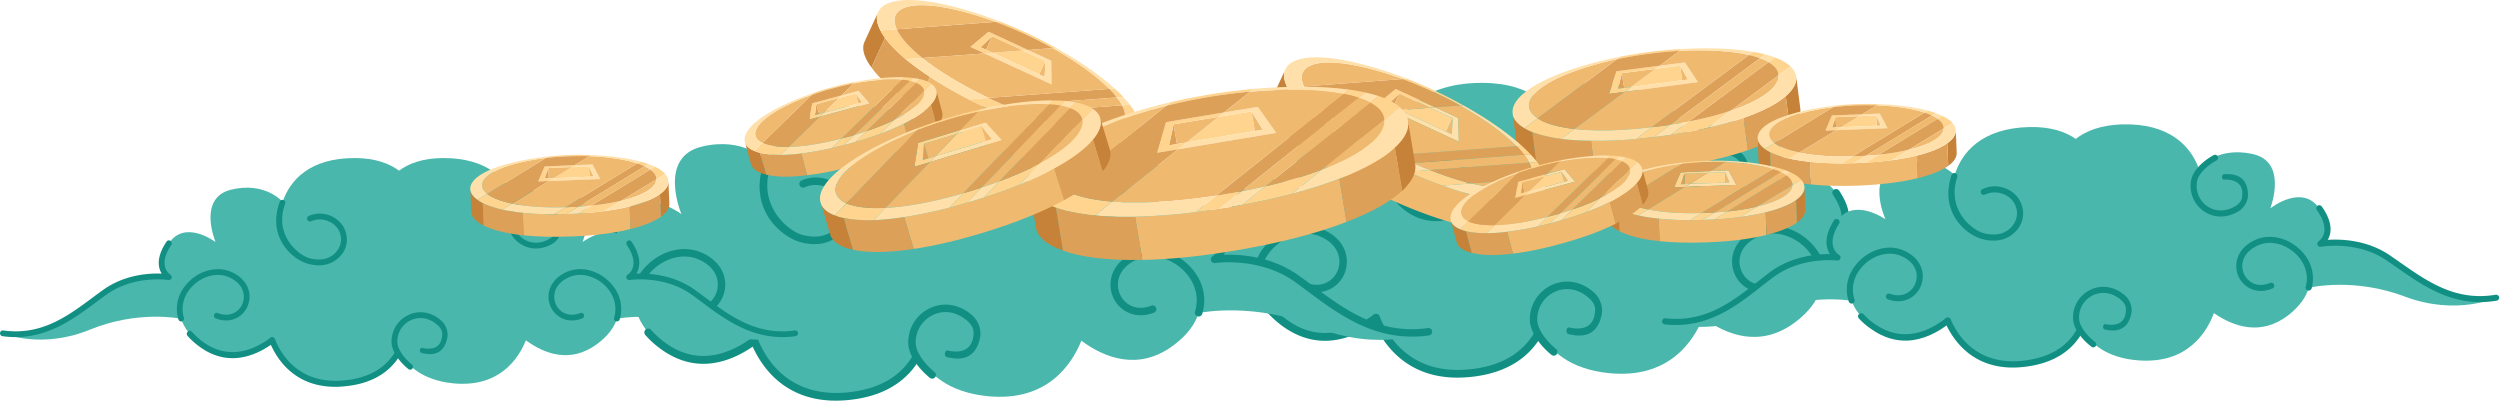 <svg xmlns="http://www.w3.org/2000/svg" width="1629" height="262" fill="none"><path fill="#49B7AC" d="M1250.11 166.618c-24.13-17.234-53.72-12.599-53.72-12.599s13.61-8.082-.06-28.406c-13.14-19.67-37.5-2.199-39.16-1.01.95-2.377 14.79-37.261-13.14-44.036-27.57-6.715-42.01 8.914-43.2 10.281-5.89-17.769-22.52-37.142-61.09-36.845-16.4.12-28.17 4.398-36.61 10.578-8.439-6.18-20.205-10.459-36.666-10.578-38.569-.297-55.149 19.076-61.032 36.845-1.248-1.367-15.689-16.996-43.263-10.28-27.871 6.774-14.084 41.658-13.074 44.035-1.664-1.189-26.029-18.66-39.222 1.01-13.609 20.324-.059 28.406-.059 28.406s-29.595-4.635-53.663 12.599c-24.068 17.234-48.255 39.816-85.694 34.527 0 0 32.091 13.787 73.155-3.031 39.638-16.224 74.224-9.627 76.542-9.152 2.199 7.072 7.369 14.382 16.58 21.156 22.642 16.878 44.689 8.082 59.843-3.09 6.24 15.392 22.286 39.935 60.973 36.132 25.85-2.556 38.924-14.738 45.58-27.158 6.6 12.42 19.67 24.602 45.52 27.158 38.75 3.803 54.79-20.74 61.03-36.132 15.1 11.172 37.2 19.968 59.85 3.09 9.15-6.774 14.32-14.084 16.52-21.156 2.37-.475 36.9-7.072 76.54 9.152 41.12 16.818 73.15 3.031 73.15 3.031-37.38 5.289-61.56-17.293-85.63-34.527z"/><path fill="#128F83" d="M857.652 148.076c1.387.317 2.754.773 4.101 1.367 15.272 6.418 18.125 19.373 14.381 28.703-3.685 9.033-14.084 15.511-26.921 10.578-1.248-.475-1.842-1.901-1.366-3.149.475-1.248 1.842-1.902 3.149-1.367 10.341 3.981 17.947-1.308 20.621-7.904 2.972-7.428.535-17.234-11.766-22.404-8.914-3.803-20.265-1.248-28.763 6.418-8.379 7.547-11.588 17.888-8.557 27.753.356 1.307-.357 2.674-1.664 3.03-1.248.416-2.615-.297-3.031-1.604-3.566-11.707.178-23.949 9.984-32.804 8.676-7.844 19.967-10.994 29.832-8.617zm154.158 83.614c.89.238 1.9-.059 2.49-.832.89-1.01.71-2.555-.3-3.387-7.07-5.824-12-13.193-12.3-18.482-.41-7.904 3.98-15.273 11.18-18.719 7.36-3.507 15.74-2.08 22.46 3.922 3.21 2.852 4.1 5.408 4.04 7.844-.42 13.847-12.18 12.48-16.94 11.351-1.3-.297-2.02 1.723-1.66 3.031.36 1.307 1.66 1.485 2.97 1.664 2.73.356 16.4 4.041 19.91-13.015.89-4.279-.42-10.4-5.11-14.56-8.2-7.309-18.6-9.033-27.75-4.635-8.98 4.338-14.445 13.49-13.911 23.355.357 6.775 5.701 15.154 14.021 21.988.28.198.58.356.9.475zM1113.9 80.448c.95-.059 1.9.417 2.32 1.308.65 1.188.18 2.615-1.01 3.268-8.14 4.16-14.44 10.4-15.81 15.511-2.02 7.666.72 15.748 7.07 20.621 6.42 4.932 14.98 5.289 22.76.832 3.75-2.139 5.17-4.516 5.59-6.894 2.44-13.668-9.33-14.737-14.2-14.619-1.37.06-1.67-2.08-1.01-3.268.59-1.189 1.9-1.13 3.27-1.01 2.67.178 16.81-.595 16.75 16.817-.06 4.339-2.55 10.103-7.96 13.193-9.57 5.408-20.09 4.992-28.17-1.188-7.9-6.062-11.35-16.164-8.79-25.732 1.72-6.537 8.73-13.668 18.24-18.6.32-.16.64-.239.95-.239zm-208.112 8.736h.178c1.248.416 2.021 1.843 1.545 3.09-9.627 25.911 10.638 43.145 20.206 45.759 6.061 1.605 13.549 2.14 19.73-2.496 7.666-5.764 8.616-14.797 4.813-21.334-3.803-6.596-13.728-11.172-22.998-7.131-1.248.535-2.674 0-3.209-1.248-.535-1.248.059-2.674 1.307-3.209 11.886-5.17 24.128.594 29.06 9.152 3.982 6.774 5.348 19.076-6.062 27.693-7.428 5.586-16.342 5.407-23.889 3.268-12.837-3.506-34.349-21.988-23.593-51.94.476-1.188 1.664-1.9 2.912-1.604zm-95.38 34.052c.277.04.554.158.832.357 1.069.713 1.367 2.258.653 3.327-4.635 6.953-6.477 13.015-5.348 18.007 1.01 4.813 4.398 6.953 4.576 7.012.951.595 1.367 1.843 1.01 2.912-.416 1.07-1.545 1.783-2.674 1.605-.297-.06-28.882-4.279-51.88 12.182a652.66 652.66 0 0 0-8.795 6.418c-20.978 15.57-44.808 33.28-78.682 28.525-1.248-.178-2.258-1.426-2.08-2.733.238-1.367 1.427-2.258 2.794-2.08 31.853 4.457 53.84-11.826 75.115-27.634 2.972-2.199 5.884-4.397 8.855-6.477 18.006-12.896 38.746-14.025 49.027-13.609-.832-1.308-1.545-2.972-2.02-4.933-1.426-6.418.594-13.727 6.061-21.869.595-.891 1.605-1.248 2.556-1.01zm338.202 24.84c-1.43.317-2.8.773-4.1 1.367-15.28 6.418-18.19 19.373-14.39 28.703 3.63 9.033 14.09 15.511 26.87 10.578 1.24-.475 1.9-1.901 1.42-3.149-.47-1.248-1.9-1.902-3.15-1.367-10.4 3.982-17.94-1.307-20.62-7.904-3.03-7.428-.53-17.234 11.71-22.404 8.97-3.803 20.32-1.248 28.82 6.418 8.38 7.548 11.53 17.888 8.56 27.753-.42 1.307.35 2.674 1.6 3.031 1.31.416 2.68-.298 3.03-1.605 3.57-11.707-.17-23.949-9.98-32.804-8.62-7.844-19.91-10.994-29.77-8.617zm47.18-24.84c-.27.039-.53.158-.77.356-1.13.714-1.43 2.259-.65 3.328 4.63 6.953 6.41 13.015 5.34 18.007-1.07 4.813-4.45 6.953-4.57 7.012a2.384 2.384 0 0 0-1.01 2.912c.41 1.07 1.48 1.783 2.67 1.605.24-.06 28.88-4.279 51.82 12.182 2.92 2.08 5.89 4.219 8.8 6.418 21.04 15.57 44.87 33.279 78.68 28.525 1.31-.178 2.26-1.426 2.08-2.733a2.415 2.415 0 0 0-2.73-2.08c-31.92 4.457-53.84-11.826-75.12-27.634-2.97-2.199-5.94-4.398-8.85-6.477-18.07-12.896-38.81-14.025-49.03-13.609.77-1.308 1.54-2.972 1.96-4.933 1.49-6.418-.59-13.727-6-21.869a2.449 2.449 0 0 0-2.62-1.01z"/><path fill="#128F83" d="M949.705 246.072c-34.587 0-49.503-23.415-55.446-38.093-.534-1.308.06-2.734 1.367-3.269 1.308-.534 2.734.119 3.269 1.367 5.883 14.5 21.275 38.271 58.417 34.587 19.789-1.902 33.992-9.865 42.312-23.593.716-1.188 2.256-1.545 3.446-.832 1.19.713 1.55 2.258.83 3.447-9.149 15.154-24.66 23.89-46.054 25.97a84.368 84.368 0 0 1-8.141.416z"/><path fill="#128F83" d="M863.359 222.063c-8.974 0-18.482-2.734-28.169-9.924-3.743-2.793-7.012-5.824-9.686-8.914-.892-1.07-.773-2.615.238-3.566 1.069-.891 2.674-.772 3.565.297 2.437 2.853 5.408 5.586 8.914 8.142 21.691 16.164 42.907 7.25 56.872-3.09 1.07-.832 2.674-.595 3.506.534a2.487 2.487 0 0 1-.535 3.507c-9.211 6.774-21.275 13.014-34.705 13.014z"/><path fill="#49B7AC" d="M845.052 181.618c-24.068-17.294-53.662-12.599-53.662-12.599s13.549-8.141-.06-28.406c-13.193-19.73-37.558-2.258-39.222-1.07 1.011-2.317 14.857-37.201-13.074-43.976-27.574-6.715-42.015 8.914-43.263 10.281-5.883-17.769-22.463-37.142-61.031-36.845-16.462.12-28.228 4.398-36.667 10.578-8.438-6.18-20.205-10.459-36.607-10.578-38.568-.297-55.148 19.076-61.091 36.845-1.188-1.367-15.629-16.996-43.203-10.28-27.931 6.774-14.084 41.658-13.134 43.975-1.604-1.188-26.029-18.66-39.162 1.07-13.668 20.265-.06 28.406-.06 28.406s-29.594-4.695-53.722 12.599c-24.068 17.234-48.254 39.816-85.634 34.527 0 0 32.031 13.787 73.155-3.031 39.638-16.224 74.165-9.627 76.542-9.152 2.199 7.072 7.369 14.322 16.52 21.156 22.642 16.818 44.749 8.082 59.844-3.09 6.239 15.392 22.285 39.935 61.031 36.132 25.851-2.556 38.925-14.798 45.521-27.218 6.656 12.42 19.73 24.662 45.581 27.218 38.687 3.803 54.732-20.74 60.972-36.132 15.154 11.172 37.201 19.908 59.903 3.09 9.151-6.834 14.322-14.084 16.52-21.156 2.318-.475 36.904-7.072 76.542 9.152 41.064 16.818 73.155 3.031 73.155 3.031-37.439 5.289-61.566-17.293-85.694-34.527z"/><path fill="#128F83" d="M452.595 163.077c1.426.316 2.793.752 4.1 1.307 15.273 6.477 18.185 19.433 14.381 28.763-3.625 8.973-14.084 15.51-26.861 10.578-1.248-.535-1.901-1.902-1.426-3.15.535-1.248 1.902-1.902 3.15-1.426 10.399 4.041 17.947-1.248 20.621-7.845 3.031-7.428.535-17.233-11.707-22.404-8.974-3.803-20.324-1.307-28.822 6.359-8.32 7.547-11.529 17.947-8.558 27.812.416 1.307-.297 2.674-1.604 3.031-1.308.416-2.615-.297-3.031-1.605-3.566-11.707.178-24.008 9.984-32.804 8.616-7.844 19.908-10.994 29.773-8.616zm154.153 83.554c.95.238 1.901 0 2.555-.773.832-1.069.713-2.555-.357-3.446-7.071-5.765-12.004-13.193-12.242-18.423-.416-7.904 3.982-15.273 11.173-18.719 7.309-3.566 15.689-2.08 22.463 3.862 3.209 2.853 4.101 5.468 4.041 7.904-.416 13.847-12.182 12.48-16.937 11.351-1.307-.297-2.079 1.723-1.663 3.031.356 1.248 1.664 1.485 2.971 1.663 2.674.357 16.342 4.042 19.849-13.014.891-4.279-.416-10.4-5.052-14.56-8.26-7.309-18.66-9.033-27.812-4.635-8.914 4.279-14.381 13.49-13.906 23.355.357 6.775 5.765 15.154 14.085 21.988.237.198.515.337.832.416zM708.904 95.389a2.423 2.423 0 0 1 2.318 1.307c.594 1.189.119 2.675-1.07 3.269-8.082 4.219-14.441 10.459-15.748 15.57-2.08 7.666.713 15.748 7.012 20.621 6.478 4.932 14.976 5.23 22.82.773 3.744-2.14 5.111-4.457 5.586-6.894 2.437-13.609-9.389-14.678-14.262-14.56-1.307 0-1.605-2.08-1.01-3.268.653-1.189 1.961-1.129 3.268-1.07 2.734.178 16.877-.535 16.759 16.877 0 4.339-2.556 10.044-7.964 13.134-9.567 5.467-20.086 5.051-28.168-1.189-7.844-6.002-11.291-16.104-8.795-25.672 1.783-6.537 8.736-13.668 18.303-18.6a2.91 2.91 0 0 1 .951-.298zm-208.174 8.736c.08.039.139.059.179.059 1.307.416 2.08 1.783 1.604 3.09-9.686 25.911 10.578 43.085 20.205 45.759 6.003 1.605 13.49 2.14 19.671-2.496 7.666-5.764 8.617-14.797 4.813-21.393-3.803-6.537-13.668-11.113-22.938-7.072a2.47 2.47 0 0 1-3.21-1.248c-.534-1.248 0-2.674 1.248-3.209 11.886-5.17 24.128.594 29.12 9.092 3.922 6.775 5.348 19.136-6.121 27.693-7.429 5.586-16.343 5.467-23.89 3.328-12.836-3.566-34.289-21.988-23.533-51.939.416-1.248 1.664-1.961 2.852-1.664zm-95.321 34.111c.277.04.535.139.772.297 1.129.773 1.427 2.258.654 3.387-4.635 6.953-6.418 12.956-5.348 18.007 1.069 4.754 4.457 6.893 4.576 7.012a2.389 2.389 0 0 1 1.01 2.912c-.416 1.07-1.486 1.724-2.615 1.545-.297 0-28.941-4.219-51.88 12.183a418.552 418.552 0 0 0-8.795 6.477c-21.037 15.57-44.868 33.22-78.682 28.525-1.307-.178-2.258-1.426-2.079-2.793.178-1.307 1.426-2.198 2.733-2.02 31.913 4.457 53.901-11.886 75.116-27.634 2.971-2.199 5.943-4.397 8.855-6.477 18.065-12.955 38.806-14.025 49.027-13.609-.773-1.367-1.545-2.971-1.961-4.992-1.426-6.359.594-13.728 6.002-21.81a2.437 2.437 0 0 1 2.615-1.01zm338.141 24.841a25.79 25.79 0 0 0-4.101 1.307c-15.213 6.477-18.125 19.433-14.381 28.763 3.684 8.973 14.084 15.51 26.92 10.578 1.248-.535 1.843-1.902 1.367-3.15a2.44 2.44 0 0 0-3.15-1.426c-10.34 4.041-17.946-1.248-20.621-7.845-2.971-7.428-.535-17.233 11.767-22.404 8.973-3.803 20.264-1.307 28.763 6.359 8.379 7.547 11.588 17.947 8.557 27.812-.356 1.307.357 2.674 1.664 3.031 1.248.416 2.615-.297 3.031-1.605 3.565-11.707-.178-24.008-9.984-32.804-8.676-7.844-19.967-10.994-29.832-8.616zm47.243-24.841c-.277.04-.535.139-.772.297a2.48 2.48 0 0 0-.713 3.387c4.635 6.953 6.477 12.956 5.348 18.007-1.01 4.754-4.398 6.893-4.516 7.012a2.388 2.388 0 0 0-1.011 2.912c.357 1.07 1.486 1.724 2.615 1.545.297 0 28.882-4.219 51.88 12.183 2.912 2.08 5.824 4.279 8.795 6.477 20.978 15.57 44.808 33.22 78.682 28.525 1.248-.178 2.258-1.426 2.08-2.793-.179-1.307-1.427-2.198-2.794-2.02-31.852 4.457-53.84-11.886-75.115-27.634-2.972-2.199-5.884-4.397-8.855-6.477-18.006-12.955-38.746-14.025-49.027-13.609.832-1.367 1.545-2.971 2.02-4.992 1.427-6.359-.594-13.728-6.061-21.81-.595-.891-1.605-1.248-2.556-1.01z"/><path fill="#128F83" d="M544.707 261.072c-34.646 0-49.562-23.415-55.504-38.093-.535-1.308.118-2.793 1.366-3.269 1.308-.535 2.793.06 3.269 1.367 5.883 14.5 21.334 38.212 58.476 34.587 19.73-1.961 33.992-9.865 42.253-23.593.713-1.188 2.258-1.604 3.447-.891 1.188.713 1.604 2.258.891 3.447-9.211 15.153-24.722 23.949-46.115 26.029a82.576 82.576 0 0 1-8.083.416z"/><path fill="#128F83" d="M458.3 237.063c-8.914 0-18.482-2.793-28.109-9.924-3.804-2.793-7.072-5.824-9.746-8.914-.892-1.07-.773-2.675.297-3.566s2.615-.772 3.506.297c2.437 2.793 5.467 5.527 8.914 8.142 21.691 16.104 42.906 7.19 56.872-3.09a2.486 2.486 0 0 1 3.506.534c.832 1.07.594 2.675-.535 3.507-9.152 6.774-21.275 13.014-34.705 13.014z"/><path fill="#49B7AC" d="M451.672 190.361c-18.719-13.371-41.658-9.806-41.658-9.806s10.519-6.24-.059-22.047c-10.222-15.273-29.12-1.724-30.427-.773.773-1.842 11.529-28.881-10.162-34.17-21.394-5.171-32.625 6.953-33.517 7.963-4.635-13.787-17.471-28.763-47.423-28.525-12.717.059-21.869 3.387-28.406 8.201-6.596-4.814-15.689-8.142-28.465-8.201-29.892-.238-42.788 14.738-47.364 28.525-.951-1.01-12.123-13.134-33.517-7.963-21.691 5.289-10.934 32.328-10.221 34.17-1.248-.951-20.205-14.5-30.367.773-10.578 15.807-.06 22.047-.06 22.047s-22.939-3.565-41.658 9.806c-18.72 13.371-37.44 30.902-66.5 26.801 0 0 24.9 10.697 56.754-2.377 30.783-12.598 57.585-7.428 59.427-7.072 1.664 5.468 5.705 11.113 12.836 16.402 17.591 13.074 34.705 6.299 46.413-2.377 4.873 11.945 17.293 30.962 47.363 28.05 20.086-2.021 30.189-11.47 35.359-21.097 5.111 9.627 15.273 19.076 35.359 21.097 30.011 2.912 42.491-16.105 47.304-28.05 11.767 8.676 28.882 15.451 46.472 2.377 7.072-5.289 11.113-10.934 12.836-16.402 1.783-.356 28.644-5.526 59.368 7.072 31.912 13.074 56.753 2.377 56.753 2.377-29 4.101-47.779-13.43-66.44-26.801z"/><path fill="#128F83" d="M147.108 175.979c1.11.238 2.179.575 3.21 1.01 11.825 5.052 14.084 15.095 11.112 22.286-2.793 7.012-10.875 12.063-20.859 8.201-.95-.357-1.426-1.427-1.069-2.437.416-.951 1.485-1.426 2.436-1.07 8.082 3.15 13.966-.95 16.046-6.061 2.317-5.765.416-13.371-9.152-17.412-6.953-2.972-15.748-1.011-22.345 4.932-6.477 5.883-8.973 13.966-6.656 21.572.357 1.01-.237 2.08-1.248 2.377a1.854 1.854 0 0 1-2.317-1.248c-2.793-9.092.119-18.6 7.725-25.494 6.716-6.061 15.451-8.498 23.117-6.656zm119.626 64.835c.714.238 1.486 0 1.962-.594.653-.832.534-2.021-.238-2.674-5.527-4.457-9.33-10.222-9.508-14.322-.357-6.121 3.03-11.826 8.616-14.5 5.705-2.734 12.242-1.605 17.472 3.03 2.496 2.199 3.15 4.22 3.09 6.121-.297 10.757-9.449 9.687-13.133 8.796-1.01-.238-1.545 1.307-1.308 2.317.298 1.011 1.308 1.189 2.378 1.308 2.079.297 12.658 3.149 15.391-10.103.713-3.328-.356-8.082-3.922-11.291-6.418-5.646-14.5-7.012-21.572-3.566-6.953 3.328-11.172 10.4-10.816 18.126.297 5.229 4.457 11.766 10.935 16.996.198.198.416.317.653.356zm79.275-117.368c.713 0 1.426.356 1.783 1.01.475.951.119 2.08-.832 2.555-6.299 3.269-11.172 8.082-12.242 12.064-1.545 5.943.594 12.242 5.467 15.986 5.052 3.863 11.648 4.1 17.71.654 2.912-1.664 3.981-3.507 4.338-5.349 1.901-10.578-7.31-11.41-11.054-11.35-1.069.059-1.307-1.605-.772-2.556.475-.891 1.485-.832 2.496-.772 2.139.178 13.074-.416 13.014 13.074 0 3.387-1.961 7.844-6.18 10.221-7.429 4.219-15.57 3.863-21.81-.891a19.002 19.002 0 0 1-6.834-19.968c1.307-5.111 6.775-10.637 14.144-14.441.237-.118.495-.198.772-.237zm-161.521 6.834h.119c1.01.297 1.604 1.426 1.248 2.377-7.547 20.146 8.201 33.457 15.688 35.537 4.636 1.248 10.46 1.664 15.273-1.961 5.943-4.457 6.656-11.469 3.685-16.58-2.912-5.051-10.578-8.617-17.828-5.467-.951.416-2.021-.06-2.437-1.01-.416-.951 0-2.08.951-2.496 9.271-3.982 18.719.475 22.582 7.071 3.09 5.289 4.16 14.857-4.695 21.513-5.764 4.338-12.717 4.219-18.541 2.555-9.983-2.733-26.623-17.055-18.303-40.291.356-.951 1.307-1.486 2.258-1.248zm-73.987 26.385c.198.08.396.179.594.298.891.594 1.07 1.723.535 2.614-3.625 5.349-4.992 10.044-4.16 13.966.772 3.684 3.447 5.348 3.506 5.408.773.475 1.129 1.426.832 2.258-.357.891-1.189 1.367-2.08 1.248-.238-.06-22.404-3.328-40.232 9.449a386.262 386.262 0 0 0-6.834 4.992c-16.283 12.123-34.765 25.791-61.032 22.166-1.01-.178-1.783-1.129-1.604-2.14.119-1.069 1.07-1.782 2.08-1.604 24.78 3.447 41.836-9.211 58.298-21.453a503.113 503.113 0 0 1 6.893-5.052c14.025-9.983 30.07-10.875 38.033-10.518-.594-1.07-1.188-2.318-1.545-3.863-1.129-4.932.476-10.637 4.695-16.937.476-.713 1.248-1.01 2.021-.832zm262.427 19.314a17.707 17.707 0 0 0-3.209 1.01c-11.826 5.051-14.084 15.094-11.172 22.285 2.853 7.013 10.935 12.064 20.859 8.201 1.01-.356 1.486-1.426 1.07-2.436-.357-.951-1.427-1.427-2.437-1.07-8.023 3.15-13.906-.951-15.986-6.062-2.317-5.764-.416-13.371 9.093-17.412 6.953-2.971 15.748-1.01 22.344 4.933 6.478 5.883 8.974 13.965 6.656 21.572-.297 1.01.238 2.08 1.248 2.377 1.01.297 2.08-.238 2.377-1.248 2.734-9.093-.119-18.601-7.725-25.494-6.716-6.062-15.511-8.498-23.118-6.656zm36.607-19.314a4.114 4.114 0 0 0-.594.297c-.891.594-1.129 1.724-.535 2.615 3.625 5.348 4.992 10.043 4.16 13.965-.832 3.685-3.447 5.349-3.566 5.408-.772.476-1.069 1.426-.772 2.258a1.86 1.86 0 0 0 2.02 1.248c.238-.059 22.464-3.328 40.292 9.449a250.07 250.07 0 0 1 6.775 4.992c16.342 12.123 34.824 25.792 61.091 22.166 1.01-.178 1.723-1.129 1.604-2.139-.119-1.07-1.07-1.783-2.139-1.604-24.722 3.446-41.777-9.212-58.298-21.454-2.258-1.723-4.576-3.387-6.834-5.051-14.025-9.984-30.13-10.875-38.093-10.518.654-1.07 1.248-2.318 1.545-3.863 1.129-4.933-.416-10.638-4.635-16.937-.476-.713-1.308-1.01-2.021-.832z"/><path fill="#128F83" d="M218.54 252.046c-26.861 0-38.39-18.185-43.025-29.595a1.945 1.945 0 0 1 1.069-2.555c1.011-.357 2.14.119 2.556 1.07 4.516 11.231 16.521 29.713 45.343 26.861 15.332-1.486 26.385-7.666 32.803-18.304.535-.951 1.783-1.248 2.675-.654.95.535 1.248 1.724.653 2.675-7.131 11.707-19.135 18.541-35.775 20.145a58.055 58.055 0 0 1-6.299.357z"/><path fill="#128F83" d="M151.564 233.386c-6.953 0-14.381-2.14-21.869-7.726-2.912-2.139-5.467-4.457-7.547-6.893-.654-.832-.594-2.08.238-2.734.832-.713 2.02-.654 2.733.178 1.902 2.199 4.22 4.339 6.894 6.359 16.877 12.48 33.338 5.586 44.154-2.436a2.033 2.033 0 0 1 2.734.416c.654.891.416 2.08-.416 2.733-7.131 5.289-16.521 10.103-26.921 10.103z"/><path fill="#49B7AC" d="M1555.93 167.876c-20.02-13.49-43.97-9.033-43.97-9.033s10.87-6.894-.72-23.117c-11.17-15.748-30.6-.951-31.91.059.71-1.961 11.17-30.605-11.71-35.478-22.58-4.873-33.99 8.201-34.94 9.33-5.23-14.322-19.19-29.654-50.51-28.584-13.37.535-22.88 4.22-29.6 9.449-7.01-4.814-16.7-8.023-30.07-7.726-31.37.654-44.45 16.759-48.85 31.378-1.01-1.07-13.13-13.49-35.41-7.369-22.59 6.18-10.52 34.23-9.63 36.132-1.37-.951-21.63-14.56-31.91 1.723-10.64 16.877.59 23.176.59 23.176s-24.13-3.149-43.38 11.47c-19.2 14.56-38.33 33.517-68.94 30.07 0 0 26.45 10.519 59.49-4.16 31.85-14.084 60.2-9.508 62.1-9.211 1.9 5.705 6.3 11.529 13.91 16.818 18.83 13.193 36.6 5.586 48.67-3.863 5.41 12.361 19.07 31.972 50.51 27.99 20.98-2.674 31.32-12.955 36.43-23.176 5.64 9.924 16.58 19.611 37.68 21.096 31.61 2.199 44.09-18.184 48.84-30.842 12.54 8.735 30.73 15.332 48.79 1.129 7.25-5.765 11.35-11.826 12.96-17.591 1.9-.475 29.89-6.656 62.52 5.646 33.81 12.777 59.6.772 59.6.772-30.37 5.171-50.51-12.658-70.54-26.088z"/><path fill="#128F83" d="M1236.1 161.814c1.14.278 2.27.614 3.38 1.011 12.54 4.932 15.22 15.391 12.36 23.057-2.79 7.429-11.11 12.955-21.63 9.212a1.956 1.956 0 0 1-1.25-2.496c.36-1.07 1.49-1.605 2.56-1.189 8.5 3.031 14.56-1.486 16.58-6.894 2.32-6.121.06-14.024-10.04-18.006-7.37-2.852-16.58-.535-23.3 5.883-6.65 6.359-8.97 14.857-6.36 22.82.36 1.07-.18 2.199-1.25 2.496-1.01.357-2.13-.178-2.49-1.248-3.15-9.389-.42-19.492 7.37-26.92 6.89-6.537 15.98-9.39 24.07-7.726zm127.41 64.479c.71.178 1.54-.06 2.02-.713.65-.832.53-2.08-.36-2.734-5.88-4.576-10.04-10.459-10.4-14.738-.53-6.478 2.85-12.539 8.62-15.51 5.94-3.031 12.78-2.08 18.42 2.674 2.68 2.199 3.45 4.338 3.45 6.299 0 11.291-9.63 10.459-13.49 9.627-1.07-.238-1.67 1.426-1.31 2.496.3 1.01 1.37 1.189 2.5 1.308 2.19.237 13.37 2.852 15.86-11.113.6-3.447-.59-8.439-4.51-11.648-6.84-5.764-15.34-6.953-22.7-3.15a19.849 19.849 0 0 0-10.76 19.314c.42 5.467 4.99 12.183 11.94 17.531.2.198.44.317.72.357zm79.63-125.451c.71-.059 1.49.297 1.9 1.01.54.951.18 2.14-.77 2.675-6.54 3.625-11.53 8.854-12.54 13.014a16.136 16.136 0 0 0 6.24 16.64c5.41 3.862 12.3 3.922 18.6.119 2.97-1.843 4.04-3.744 4.34-5.705 1.72-11.173-7.96-11.767-11.89-11.589-1.13.06-1.42-1.664-.95-2.615.54-1.01 1.61-.95 2.68-.95 2.2.118 13.67-.832 14.02 13.311.12 3.566-1.84 8.32-6.18 10.935-7.66 4.635-16.22 4.516-22.94-.297-6.53-4.754-9.57-12.896-7.72-20.74 1.25-5.349 6.77-11.291 14.44-15.57.24-.119.49-.198.77-.238zm-169.25 11.945c.04 0 .1.02.18.059 1.01.298 1.66 1.367 1.31 2.437-7.25 21.334 9.68 34.824 17.53 36.785 4.93 1.129 11.05 1.426 15.98-2.496 6.12-4.873 6.66-12.242 3.39-17.531-3.21-5.229-11.35-8.735-18.84-5.229-1.01.475-2.2.059-2.61-.951-.48-1.01-.06-2.139.95-2.615 9.57-4.516 19.67-.119 23.89 6.715 3.39 5.468 4.81 15.451-4.34 22.702-5.88 4.694-13.13 4.813-19.37 3.209-10.52-2.556-28.41-17.056-20.39-41.718.36-.951 1.31-1.605 2.32-1.367zm-76.78 29.951c.2.04.42.119.65.238.9.594 1.19 1.783.6 2.734-3.63 5.764-4.93 10.696-3.92 14.737.95 3.923 3.74 5.587 3.86 5.646.83.475 1.19 1.426.89 2.318-.3.891-1.19 1.485-2.14 1.366-.24-.059-23.59-2.793-41.89 11.113-2.32 1.724-4.7 3.566-7.02 5.408-16.76 13.193-35.71 28.109-63.41 25.078-1.01-.118-1.84-1.129-1.72-2.198.12-1.07 1.13-1.902 2.2-1.783 26.03 2.912 43.56-10.875 60.5-24.187 2.37-1.842 4.69-3.684 7.01-5.467 14.44-10.935 31.26-12.302 39.64-12.183-.72-1.129-1.37-2.436-1.73-4.041-1.36-5.17.12-11.172 4.4-17.947.42-.713 1.25-1.01 2.08-.832zm275.8 12.361c-1.15.317-2.26.713-3.33 1.189-12.24 5.586-14.32 16.223-11.05 23.711 3.21 7.25 11.83 12.301 22.17 7.963a1.95 1.95 0 0 0 1.07-2.555c-.48-1.01-1.61-1.486-2.62-1.07-8.32 3.506-14.62-.594-16.99-5.943-2.62-5.942-.84-13.965 9.09-18.481 7.19-3.328 16.46-1.545 23.53 4.516 7.01 5.943 9.87 14.322 7.61 22.464-.24 1.01.36 2.139 1.42 2.377 1.01.297 2.14-.298 2.44-1.367 2.62-9.627-.71-19.492-8.91-26.505-7.19-6.121-16.46-8.438-24.43-6.299zm37.86-21.334c-.24.079-.46.198-.66.356-.89.595-1.07 1.843-.47 2.734 3.92 5.527 5.53 10.4 4.81 14.5-.77 3.922-3.44 5.765-3.56 5.824-.83.535-1.13 1.545-.78 2.377.36.892 1.25 1.426 2.2 1.248.24-.059 23.42-4.16 42.49 8.676 2.44 1.664 4.88 3.328 7.31 5.052 17.47 12.242 37.26 26.029 64.72 21.394 1.01-.179 1.78-1.189 1.6-2.259-.17-1.069-1.18-1.783-2.31-1.604-25.85 4.338-44.1-8.439-61.75-20.74-2.49-1.724-4.93-3.447-7.37-5.111-14.97-10.103-31.91-10.459-40.23-9.924.65-1.129 1.19-2.496 1.55-4.101 1.01-5.229-.84-11.172-5.47-17.65a2.03 2.03 0 0 0-2.08-.772z"/><path fill="#128F83" d="M1313.29 239.486c-28.17.772-40.82-17.947-45.99-29.714-.48-1.07 0-2.258 1.01-2.734 1.07-.416 2.25.06 2.73 1.07 5.05 11.648 18.18 30.605 48.31 26.802 16.05-2.021 27.46-8.855 33.88-20.205a2.059 2.059 0 0 1 2.79-.773c1.01.535 1.31 1.783.77 2.793-7.13 12.539-19.49 20.027-36.9 22.226-2.3.277-4.5.455-6.6.535z"/><path fill="#128F83" d="M1242.45 221.955c-7.31.178-15.09-1.843-23.11-7.488-3.15-2.14-5.89-4.517-8.14-7.013-.78-.832-.72-2.08.11-2.852.9-.773 2.14-.713 2.92.119 2.02 2.258 4.51 4.397 7.42 6.418 18.07 12.658 35.13 4.873 46.24-3.803.89-.714 2.14-.535 2.85.356s.54 2.139-.36 2.853c-7.3 5.764-16.99 11.053-27.93 11.41z"/><path fill="#C68238" d="M993.321 83.512c1.49.93 3.166 1.676 5.121 2.514l2.798 20.949c-8.291-3.166-12.574-7.635-12.854-12.477l-2.607-19.273c.931 3.073 3.445 5.866 7.542 8.287zM1173.02 70.29c.84 4.19-1.31 8.846-6.71 13.408l-2.7-21.042c5.03-4.376 7.27-8.752 6.8-12.756l2.61 20.39z"/><path fill="#EFB970" d="M1077.77 89.191c1.21-.093 2.42-.186 3.82-.372 2.42-.373 4.84-.652 7.17-1.025 8.69-1.303 16.63-2.762 23.83-4.376h.09c8.85-2.048 16.67-4.282 23.47-6.61l2.79 21.042c-13.97 4.842-32.12 9.032-54.65 12.011-17.14 2.235-32.22 3.166-44.88 2.886l-2.7-21.042c8.66.186 18.43-.186 29.33-1.117 3.72-.373 7.63-.838 11.73-1.397z"/><path fill="#DDA058" d="m1163.61 62.656 2.7 21.042c-5.58 4.935-14.8 9.776-27.37 14.152l-2.79-21.042c12.66-4.376 21.78-9.218 27.46-14.152zm-146.36 27.839c5.77.745 12.2 1.117 19.46 1.21l2.7 21.042c-16.85-.186-29.7-2.327-38.18-5.772l-2.789-20.95c4.939 1.863 11.169 3.446 18.809 4.47zm39.57-42.83 1.3 9.59-3.81.559 2.51-10.149z"/><path fill="#EFB970" d="m1094.81 42.73 5.03 9.125-3.82.466-1.21-9.59z"/><path fill="#FFD48F" d="m1094.81 42.73 1.21 9.59-33.24 4.377 15.83-11.825 16.2-2.141z"/><path fill="#EFB970" d="m1078.61 44.872-15.83 11.825-4.66.558-1.3-9.59 21.79-2.793z"/><path fill="#FFE0AA" d="m1097.88 40.682 8.47 12.85-47.85 6.33 4.28-3.165 33.24-4.376 3.82-.466-5.03-9.124-16.2 2.141 2.79-2.048 16.48-2.142z"/><path fill="#FFD48F" d="m1081.4 42.824-2.79 2.048-21.79 2.793-2.51 10.149 3.81-.559 4.66-.558-4.28 3.165-10.06 1.304 4.84-14.711 28.12-3.631zm85.29.466-7.82 5.772c0-3.166-2.24-6.052-6.52-8.566l4.19-3.073c1.02.373 1.95.838 2.98 1.21 3.07 1.398 5.4 2.98 7.17 4.656zm-16.48-7.822-3.45 2.514a46.428 46.428 0 0 0-7.17-2.141l2.8-2.049a82.1 82.1 0 0 1 7.82 1.676zm-54.1-3.538-1.77 1.21c-6.61.373-13.31 1.025-19.83 1.863-6.98.93-14.06 2.141-20.86 3.538l2.33-1.676c6.15-1.117 12.29-2.142 18.34-2.98a279.58 279.58 0 0 1 21.79-1.955zm31.75 40.13-15.18 11.358h-.09c-7.2 1.614-15.14 3.073-23.83 4.377l11.54-8.566c10.62-2.049 19.83-4.47 27.56-7.17zm-39.29 9.124-10.8 8.007c-4.1.559-8.01 1.024-11.73 1.397l10.24-7.728c1.49-.093 2.89-.28 4.38-.466 2.7-.372 5.4-.651 7.91-1.21zm-62.66 2.886-8.66 6.425c-7.64-1.024-13.87-2.607-18.809-4.47-1.955-.837-3.631-1.582-5.121-2.513l8.57-6.425c4.84 3.259 12.94 5.68 24.02 6.983z"/><path fill="#DDA058" d="M1152.35 40.496c4.28 2.514 6.52 5.4 6.52 8.566l-31.01 22.998c-7.73 2.7-16.94 5.12-27.56 7.169l52.05-38.733zm-5.59-2.514-58.19 43.202c-2.51.559-5.21.838-7.91 1.21-1.49.187-2.89.373-4.38.466l63.31-47.02a46.57 46.57 0 0 1 7.17 2.142zm-52.42-4.842-12.94 9.684-28.12 3.63-4.84 14.712 10.06-1.304-32.59 24.208c-11.08-1.303-19.18-3.724-24.02-6.983l51.77-38.546a303.821 303.821 0 0 1 20.85-3.538c6.52-.838 13.22-1.49 19.83-1.862z"/><path fill="#EFB970" d="m1127.86 72.06 31.01-22.998c.46 7.355-10.15 16.014-31.01 22.998zm23.28-32.309c.46.186.84.466 1.21.745l-52.05 38.733c-3.72.745-7.63 1.396-11.73 1.955l58.19-43.202a21.28 21.28 0 0 1 4.38 1.77zm-11.55-3.911-63.31 47.02c-20.58 2.514-37.52 2.607-50.37 1.21l32.59-24.208 47.85-6.33-8.47-12.85-16.48 2.142 12.94-9.683c16.95-.838 33.33-.094 45.25 2.7zm-85.94 2.7-51.76 38.547c-7.266-4.748-7.638-11.08-.38-17.69 9.22-8.38 29.61-15.922 52.14-20.856z"/><path fill="#FFE0AA" d="m1142.39 33.792-2.8 2.049c-11.92-2.794-28.3-3.538-45.25-2.7l1.77-1.21c16.76-.932 33.24-.373 46.28 1.861zm14.15 3.631-4.19 3.073c-.37-.28-.75-.559-1.21-.745a21.327 21.327 0 0 0-4.38-1.769l3.45-2.514c2.32.559 4.37 1.21 6.33 1.955zm7.07 25.233c-5.68 4.934-14.8 9.776-27.46 14.152-6.8 2.328-14.62 4.562-23.47 6.61l15.18-11.359c20.86-6.983 31.47-15.642 31.01-22.997l7.82-5.773c2.14 2.049 3.35 4.19 3.72 6.61.47 4.004-1.77 8.38-6.8 12.757zm-63.31 16.573-11.54 8.566c-2.33.372-4.75.651-7.17 1.024-1.4.186-2.61.28-3.82.372l10.8-8.007c4.1-.559 8.01-1.21 11.73-1.955zm-63.59 12.476c-7.26-.093-13.69-.465-19.46-1.21l8.66-6.425c12.85 1.397 29.79 1.304 50.37-1.21l-10.24 7.728c-10.9.931-20.67 1.303-29.33 1.117zm19.27-54.84-2.33 1.676c-22.53 4.934-42.92 12.476-52.14 20.856-7.258 6.61-6.885 12.942.38 17.69l-8.569 6.425c-4.097-2.421-6.611-5.214-7.542-8.287v-.558c-.931-4.377 1.49-9.311 7.449-14.153 11.822-9.87 36.682-18.435 62.752-23.65z"/><path fill="#C68238" d="M573.685 19.826c.745 1.676 1.769 3.259 2.98 4.935l-8.845 19.18c-5.308-7.076-6.611-13.128-4.19-17.411l8.1-17.598c-.838 3.073-.279 6.797 1.955 10.894zm158.934 85.007c-1.489 4.004-5.865 6.704-12.848 7.728l8.938-19.18c6.611-1.024 10.894-3.538 12.569-7.262l-8.659 18.714z"/><path fill="#EFB970" d="M641.934 69.918c1.117.559 2.234 1.117 3.445 1.676 2.328 1.024 4.469 2.048 6.704 2.98 8.007 3.538 15.486 6.548 22.438 9.03h.094c8.565 3.073 16.387 5.401 23.37 6.984l-8.939 19.273c-14.338-3.352-32.029-9.497-52.606-19.087-15.642-7.262-28.863-14.525-39.477-21.415l8.938-19.273c7.263 4.749 15.735 9.683 25.512 14.711a574.178 574.178 0 0 0 10.521 5.121z"/><path fill="#DDA058" d="m728.709 93.381-8.939 19.18c-7.355 1.211-17.69.373-30.725-2.7l8.938-19.273c13.035 3.072 23.37 3.91 30.726 2.793zM590.166 38.634c4.469 3.631 9.683 7.448 15.735 11.452l-8.938 19.273c-14.059-9.31-23.836-17.876-29.143-25.418l8.846-19.18c3.165 4.19 7.634 8.938 13.5 13.873zm56.329-14.99-4.004 8.752-3.538-1.583 7.542-7.17z"/><path fill="#EFB970" d="m681.224 39.751-.559 10.335-3.538-1.583 4.097-8.752z"/><path fill="#FFD48F" d="m681.224 39.751-4.097 8.752-30.446-14.152 19.739-1.49 14.804 6.89z"/><path fill="#EFB970" d="m666.419 32.861-19.739 1.49-4.19-1.955 4.004-8.752 19.925 9.217z"/><path fill="#FFE0AA" d="m684.948 39.565.28 15.456-43.761-20.205 5.214-.465 30.446 14.152 3.538 1.583.559-10.335-14.804-6.89 3.445-.28 15.083 6.984z"/><path fill="#FFD48F" d="m669.864 32.582-3.445.28-19.925-9.218-7.542 7.169 3.538 1.583 4.19 1.955-5.214.466-9.218-4.283 11.918-9.87 25.698 11.918zm71.88 45.995-9.683.745c1.583-2.7 1.304-6.331-.931-10.707l5.121-.373a44.732 44.732 0 0 1 1.862 2.607c1.862 2.793 2.98 5.4 3.631 7.728zm-9.868-15.363-4.19.28c-1.303-1.862-2.979-3.818-4.841-5.587l3.352-.28c2.141 1.863 4.096 3.725 5.679 5.587zm-43.761-31.936-2.141.094c-5.773-3.166-11.731-6.239-17.783-9.032-6.332-2.98-12.942-5.68-19.553-8.1l2.979-.187a274.978 274.978 0 0 1 17.039 7.263c6.611 3.073 13.128 6.331 19.459 9.962zm5.4 50.93-18.901 1.397h-.093c-6.952-2.483-14.431-5.493-22.439-9.032l14.339-1.117c10.055 4.004 19.087 6.89 27.094 8.752zm-38.173-13.314-13.408 1.024a576.704 576.704 0 0 1-10.521-5.12l12.663-1.025c1.303.652 2.607 1.303 4.003 1.955 2.514 1.118 4.935 2.235 7.263 3.166zm-54.375-31.098-10.8.838c-5.866-4.935-10.335-9.683-13.501-13.873-1.21-1.676-2.235-3.259-2.979-4.935l10.614-.745c2.42 5.307 8.007 11.732 16.666 18.715z"/><path fill="#DDA058" d="M731.13 68.615c2.234 4.376 2.514 8.007.931 10.707l-38.547 2.886c-8.007-1.862-17.038-4.748-27.094-8.752l64.71-4.841zm-3.446-5.121-72.345 5.4c-2.327-.931-4.748-2.049-7.262-3.166-1.397-.652-2.7-1.303-4.004-1.955l78.769-5.866c1.862 1.77 3.538 3.724 4.842 5.587zm-41.712-32.122-16.107 1.21-25.698-11.918-11.918 9.87 9.218 4.283-40.502 2.979c-8.659-6.983-14.245-13.407-16.666-18.715l64.337-4.841c6.611 2.42 13.222 5.12 19.553 8.1 6.052 2.793 12.011 5.866 17.783 9.032z"/><path fill="#EFB970" d="m693.515 82.208 38.546-2.886c-3.631 6.517-17.225 8.1-38.546 2.886zm36.965-14.897c.279.466.465.838.651 1.304l-64.709 4.841c-3.538-1.303-7.263-2.886-11.08-4.562l72.344-5.4c1.118 1.21 2.049 2.607 2.794 3.817zm-7.637-9.404-78.769 5.866c-18.714-8.938-33.053-17.877-43.108-25.977l40.501-2.98 43.761 20.205-.279-15.456-15.084-6.983 16.108-1.21c14.804 8.38 28.211 17.783 36.87 26.535zM648.637 14.24l-64.338 4.841c-3.538-7.914-.465-13.407 9.218-15.176 12.197-2.142 33.519 2.327 55.12 10.335z"/><path fill="#FFE0AA" d="m726.195 57.628-3.352.28c-8.659-8.753-22.066-18.157-36.87-26.537l2.141-.093c14.618 8.1 28.305 17.412 38.081 26.35zm10.056 10.614-5.121.373a8.612 8.612 0 0 0-.652-1.304c-.745-1.21-1.676-2.607-2.793-3.817l4.189-.28c1.676 1.77 3.166 3.445 4.377 5.028zm-7.542 25.139c-7.356 1.117-17.691.28-30.726-2.793-6.983-1.583-14.804-3.91-23.37-6.983l18.901-1.397c21.322 5.214 34.915 3.631 38.546-2.886l9.684-.745c.745 2.886.558 5.4-.466 7.542-1.676 3.724-5.959 6.238-12.569 7.262zm-62.287-19.925-14.339 1.117c-2.234-.93-4.376-1.955-6.703-2.98a116.427 116.427 0 0 1-3.445-1.675l13.407-1.024c3.818 1.676 7.542 3.259 11.08 4.562zm-60.521-23.37c-6.052-4.003-11.266-7.82-15.735-11.452l10.8-.838c10.056 8.1 24.395 17.039 43.109 25.977l-12.662 1.024c-9.777-5.028-18.249-9.962-25.512-14.71zm45.716-36.033-2.98.187c-21.601-8.008-42.923-12.477-55.12-10.335-9.683 1.769-12.755 7.262-9.217 15.176l-10.614.745c-2.235-4.097-2.794-7.82-1.956-10.893l.28-.56c1.582-4.189 6.238-6.982 13.873-8.006 15.269-1.956 40.874 4.096 65.734 13.686z"/><path fill="#C68238" d="M838.948 57.163a42.234 42.234 0 0 0 3.072 4.934l-8.938 19.18c-5.307-7.076-6.518-13.128-4.19-17.41l8.193-17.598c-.931 3.073-.279 6.797 1.863 10.894zm159.027 85.007c-1.583 3.91-5.866 6.704-12.849 7.728l8.845-19.274c6.699-.931 10.889-3.444 12.659-7.169l-8.655 18.715z"/><path fill="#EFB970" d="M907.29 107.255c1.118.558 2.235 1.117 3.445 1.675a369.14 369.14 0 0 0 6.611 2.98c8.007 3.538 15.518 6.548 22.532 9.031h.093c8.473 3.073 16.294 5.401 23.37 6.983l-8.938 19.274c-14.432-3.352-32.029-9.497-52.606-19.087-15.735-7.263-28.957-14.525-39.478-21.508l8.939-19.18c7.169 4.655 15.735 9.59 25.418 14.617 3.352 1.77 6.89 3.445 10.614 5.215z"/><path fill="#DDA058" d="m993.971 130.624-8.845 19.274c-7.356 1.117-17.784.372-30.726-2.7l8.939-19.274c12.942 3.073 23.277 3.911 30.632 2.7zM855.522 75.97c4.469 3.631 9.683 7.449 15.735 11.453l-8.938 19.18c-14.153-9.218-23.836-17.877-29.236-25.326l8.938-19.18c3.073 4.19 7.542 8.938 13.501 13.873zm56.329-14.99-4.097 8.752-3.445-1.583 7.542-7.169z"/><path fill="#EFB970" d="m946.579 76.995-.652 10.428-3.445-1.583 4.097-8.846z"/><path fill="#FFD48F" d="m946.58 76.995-4.096 8.845-30.447-14.153 19.739-1.49 14.804 6.797z"/><path fill="#EFB970" d="m931.777 70.198-19.739 1.49-4.283-1.956 4.097-8.752 19.925 9.218z"/><path fill="#FFE0AA" d="m950.304 76.901.279 15.456-43.854-20.297 5.308-.373 30.446 14.153 3.445 1.582.652-10.428-14.805-6.796 3.445-.28 15.084 6.983z"/><path fill="#FFD48F" d="m935.221 69.918-3.445.28-19.925-9.218-7.541 7.17 3.445 1.582 4.282 1.955-5.307.373-9.217-4.283L909.431 58l25.79 11.917zm71.789 45.996-9.685.744c1.676-2.7 1.396-6.331-.931-10.707l5.216-.372c.65.838 1.21 1.769 1.77 2.607 1.86 2.793 3.07 5.4 3.63 7.728zm-9.779-15.363-4.19.279c-1.397-1.862-2.979-3.817-4.935-5.587l3.445-.279c2.049 1.862 4.004 3.725 5.68 5.587zm-43.759-31.936-2.142.093a318.22 318.22 0 0 0-17.783-9.032c-6.425-2.98-13.035-5.772-19.553-8.193l2.886-.186c5.773 2.327 11.546 4.748 17.132 7.355 6.518 3.073 13.035 6.332 19.46 9.963zm5.399 50.93-18.901 1.396h-.093c-7.014-2.483-14.525-5.493-22.532-9.031l14.431-1.118c10.056 4.004 18.994 6.89 27.095 8.753zm-38.176-13.315-13.408 1.024c-3.724-1.769-7.262-3.445-10.614-5.214l12.756-.931c1.303.652 2.607 1.304 4.003 1.862 2.421 1.211 4.842 2.328 7.263 3.259zm-54.467-31.098-10.708.838c-5.958-4.934-10.428-9.683-13.5-13.873a42.13 42.13 0 0 1-3.073-4.934l10.708-.838c2.42 5.4 7.914 11.824 16.573 18.807z"/><path fill="#DDA058" d="M996.392 105.951c2.328 4.376 2.607 8.007.931 10.707l-38.453 2.887c-8.101-1.862-17.039-4.749-27.095-8.752l64.617-4.842zm-3.352-5.121-72.344 5.4c-2.421-.931-4.842-2.048-7.263-3.259-1.396-.558-2.7-1.21-4.003-1.862l78.676-5.865c1.955 1.769 3.538 3.724 4.934 5.586zm-41.711-32.122-16.108 1.21-25.791-11.917-11.917 9.776 9.217 4.283-40.502 3.072c-8.659-6.983-14.152-13.407-16.573-18.807l64.338-4.842c6.517 2.42 13.128 5.214 19.552 8.194a318.66 318.66 0 0 1 17.784 9.03z"/><path fill="#EFB970" d="m958.87 119.545 38.454-2.887c-3.538 6.425-17.132 8.101-38.454 2.887zm36.87-14.898c.279.466.466.838.652 1.304l-64.617 4.841c-3.631-1.303-7.262-2.886-11.08-4.562l72.345-5.4c1.117 1.21 2.048 2.607 2.7 3.817zm-7.634-9.403-78.676 5.865c-18.715-8.938-33.053-17.876-43.202-25.977l40.502-3.072 43.853 20.297-.279-15.456-15.084-6.983 16.108-1.21c14.804 8.287 28.212 17.783 36.778 26.536zm-74.113-43.761-64.338 4.842c-3.631-7.822-.465-13.315 9.218-15.084 12.197-2.141 33.519 2.328 55.12 10.242z"/><path fill="#FFE0AA" d="m991.552 94.964-3.445.28c-8.566-8.753-21.974-18.25-36.778-26.536l2.142-.093c14.617 8.1 28.211 17.41 38.081 26.35zm10.058 10.615-5.219.372a8.385 8.385 0 0 0-.652-1.303c-.652-1.211-1.583-2.608-2.7-3.818l4.19-.279c1.676 1.676 3.071 3.352 4.381 5.028zm-7.638 25.045c-7.355 1.211-17.69.373-30.632-2.7-7.076-1.582-14.897-3.91-23.37-6.983l18.901-1.396c21.321 5.214 34.915 3.538 38.453-2.887l9.686-.745c.74 2.887.56 5.401-.38 7.542-1.76 3.724-5.95 6.238-12.658 7.169zm-62.196-19.831-14.431 1.117a369.14 369.14 0 0 1-6.611-2.98 117.624 117.624 0 0 1-3.445-1.676l13.408-1.024c3.817 1.676 7.448 3.259 11.079 4.563zm-60.52-23.37c-6.052-4.004-11.266-7.821-15.735-11.453l10.707-.837c10.149 8.1 24.487 17.038 43.202 25.977l-12.756.931c-9.683-5.028-18.249-9.963-25.418-14.618zm45.621-36.126-2.886.186c-21.601-7.914-42.923-12.383-55.12-10.242-9.683 1.77-12.849 7.263-9.217 15.084l-10.708.837c-2.141-4.096-2.793-7.82-1.862-10.893l.279-.559c1.49-4.19 6.239-6.983 13.873-8.007 15.27-1.955 40.875 4.097 65.641 13.594z"/><path fill="#C68238" d="M680.942 132.114c2.048 1.117 4.376 2.141 7.076 3.165l4.655 28.026c-11.266-3.911-17.318-9.59-17.876-16.108l-4.283-25.791c1.303 4.004 4.748 7.728 10.428 10.708zm241.057-26.163c1.304 5.586-1.396 11.917-8.379 18.435l-4.749-28.212c6.704-6.145 9.497-12.104 8.566-17.504l4.562 27.281z"/><path fill="#EFB970" d="M794.719 135.931c1.676-.186 3.352-.465 5.121-.745 3.352-.558 6.518-1.117 9.683-1.769 11.608-2.11 22.222-4.438 31.843-6.983h.093c11.825-3.165 22.253-6.517 31.284-9.962l4.656 28.118c-18.529 7.169-42.83 13.687-72.903 18.715-22.998 3.817-43.109 5.773-60.148 6.052l-4.748-28.119c11.638-.279 24.859-1.21 39.477-2.979 5.028-.652 10.242-1.397 15.642-2.328z"/><path fill="#DDA058" d="m908.87 96.174 4.748 28.212c-7.355 6.797-19.459 13.78-36.218 20.204l-4.656-28.118c16.76-6.518 28.864-13.408 36.126-20.298zM713.529 140.4c7.635.745 16.387 1.025 26.07.838l4.749 28.119c-22.719.465-40.13-1.769-51.675-6.052l-4.655-28.026c6.61 2.328 15.176 4.097 25.511 5.121zm51.211-59.402 2.142 12.849-5.121.838 2.979-13.687z"/><path fill="#EFB970" d="m815.483 72.618 7.263 11.918-5.121.838-2.142-12.756z"/><path fill="#FFD48F" d="m815.483 72.618 2.142 12.756-44.599 7.448 20.856-16.666 21.601-3.538z"/><path fill="#EFB970" d="m793.883 76.156-20.856 16.666-6.145 1.025-2.142-12.85 29.143-4.84z"/><path fill="#FFE0AA" d="m819.58 69.639 12.011 16.945-64.059 10.708 5.494-4.47 44.598-7.448 5.121-.838-7.262-11.918-21.601 3.538 3.631-2.886 22.067-3.631z"/><path fill="#FFD48F" d="m797.514 73.27-3.631 2.886-29.142 4.842-2.98 13.686 5.121-.837 6.145-1.025-5.493 4.47-13.501 2.234 5.773-19.925 37.708-6.331zm114.709-3.352-10.242 8.193c-.186-4.283-3.352-8.1-9.125-11.173l5.4-4.376c1.397.466 2.794 1.025 4.097 1.49 4.19 1.676 7.449 3.724 9.87 5.866zm-22.625-9.683-4.376 3.445a57.752 57.752 0 0 0-9.777-2.421l3.632-2.886c3.817.558 7.262 1.117 10.521 1.862zm-72.81-2.328-2.328 1.862c-8.845.745-17.876 1.956-26.629 3.352-9.31 1.583-18.807 3.538-27.839 5.773l3.073-2.421c8.1-1.769 16.387-3.445 24.487-4.842 9.59-1.582 19.366-2.793 29.236-3.724zm44.596 52.606-19.925 15.921h-.093c-9.621 2.545-20.235 4.873-31.843 6.983l15.177-12.104c14.152-3.165 26.349-6.796 36.684-10.8zm-52.51 14.152-14.153 11.266c-5.4.931-10.614 1.676-15.642 2.328l13.408-10.8c1.955-.187 3.91-.559 5.865-.932 3.632-.558 7.17-1.117 10.522-1.862zm-84.077 6.704-11.266 9.031c-10.335-1.024-18.901-2.793-25.511-5.121-2.701-1.024-5.028-2.048-7.077-3.165l11.173-9.032c6.797 4.097 17.784 7.077 32.681 8.287z"/><path fill="#DDA058" d="M892.857 66.939c5.773 3.072 8.938 6.89 9.124 11.173l-40.594 32.401c-10.335 4.004-22.532 7.635-36.685 10.8l68.155-54.374zm-7.636-3.259-76.348 60.985c-3.352.745-6.89 1.304-10.521 1.862-1.955.373-3.91.745-5.866.931l82.959-66.2a57.735 57.735 0 0 1 9.776 2.422zm-70.761-3.91-16.946 13.5-37.709 6.331-5.772 19.925 13.5-2.234-42.736 34.077c-14.897-1.211-25.884-4.19-32.681-8.287l67.876-54.188c9.031-2.235 18.528-4.19 27.839-5.773 8.752-1.397 17.783-2.607 26.629-3.352z"/><path fill="#EFB970" d="m861.387 110.513 40.595-32.401c.931 9.869-12.942 21.973-40.595 32.401zm29.794-44.599c.559.28 1.117.652 1.676 1.025l-68.155 54.374c-5.027 1.211-10.335 2.328-15.828 3.352l76.348-60.985c2.142.652 4.19 1.396 5.959 2.234zm-15.738-4.655-82.959 66.199c-27.56 4.283-50.278 5.214-67.689 3.911l42.736-34.077 64.058-10.708-12.01-16.945-22.067 3.63 16.946-13.5c22.811-2.048 44.784-1.676 60.985 1.49zm-115.451 7.635-67.876 54.188c-9.962-6.052-10.707-14.524-1.21-23.742 11.918-11.732 39.012-22.811 69.086-30.446z"/><path fill="#FFE0AA" d="m879.077 58.373-3.632 2.886c-16.2-3.166-38.174-3.538-60.985-1.49l2.328-1.862c22.439-1.955 44.598-1.955 62.289.466zm19.179 4.189-5.401 4.377c-.558-.373-1.117-.745-1.675-1.025-1.769-.838-3.818-1.582-5.959-2.234l4.376-3.445c3.165.745 6.052 1.49 8.659 2.327zm10.615 33.612c-7.263 6.89-19.367 13.78-36.126 20.298-9.031 3.445-19.459 6.797-31.284 9.962l19.925-15.921c27.653-10.428 41.526-22.532 40.595-32.402l10.242-8.193c2.979 2.7 4.748 5.586 5.214 8.752.931 5.4-1.862 11.36-8.566 17.504zm-84.169 25.139-15.177 12.104c-3.166.652-6.331 1.211-9.683 1.769-1.769.28-3.445.559-5.121.745l14.152-11.266c5.494-1.024 10.801-2.141 15.829-3.352zm-85.101 19.925c-9.683.187-18.435-.093-26.07-.838l11.266-9.031c17.411 1.303 40.13.372 67.69-3.911l-13.408 10.801c-14.618 1.769-27.839 2.7-39.478 2.979zm23.463-74.765-3.073 2.42c-30.074 7.636-57.168 18.715-69.086 30.447-9.497 9.218-8.752 17.69 1.211 23.742l-11.173 9.032c-5.68-2.98-9.125-6.704-10.428-10.707l-.186-.838c-1.397-5.866 1.675-12.477 9.403-19.367 15.456-13.78 48.509-26.535 83.332-34.729z"/><path fill="#C68238" d="M491.47 98.316c1.118.496 2.39.931 3.818 1.303l3.817 14.153c-5.959-1.49-9.311-4.097-9.962-7.449l-3.539-12.942c.932 2.049 2.887 3.725 5.866 4.935zm122.344-25.698c.931 2.794-.093 6.145-3.352 9.87l-3.91-14.246c3.165-3.445 4.283-6.704 3.538-9.404l3.724 13.78z"/><path fill="#EFB970" d="M550.036 94.499c.838-.187 1.676-.466 2.607-.652 1.676-.497 3.29-.962 4.841-1.397 5.835-1.676 11.173-3.414 16.015-5.214 5.959-2.234 11.08-4.469 15.549-6.704l3.817 14.153c-9.124 4.655-21.228 9.217-36.405 13.314-11.545 3.166-21.787 5.214-30.539 6.145l-3.817-14.152a203.972 203.972 0 0 0 20.018-3.538c2.545-.62 5.183-1.273 7.914-1.955z"/><path fill="#DDA058" d="m606.55 68.242 3.911 14.246c-3.445 3.817-9.311 8.007-17.598 12.197l-3.817-14.153c8.286-4.19 14.152-8.38 17.504-12.29zm-97.947 32.681c3.972 0 8.472-.31 13.5-.931l3.818 14.152c-11.639 1.49-20.67 1.211-26.815-.372l-3.818-14.153c3.538.838 8.007 1.304 13.315 1.304zm23.276-33.053 1.769 6.424-2.607.745.838-7.17z"/><path fill="#EFB970" d="m557.483 60.887 4.283 5.772-2.514.745-1.769-6.517z"/><path fill="#FFD48F" d="m557.484 60.887 1.769 6.517-22.532 6.052 9.869-9.59 10.894-2.98z"/><path fill="#EFB970" d="m546.591 63.866-9.87 9.59-3.072.838-1.769-6.424 14.711-4.004z"/><path fill="#FFE0AA" d="m559.44 59.21 6.983 8.101-32.309 8.752 2.607-2.607 22.532-6.052 2.514-.745-4.283-5.772-10.893 2.98 1.676-1.677 11.173-2.98z"/><path fill="#FFD48F" d="m548.267 62.19-1.676 1.676-14.711 4.004-.838 7.169 2.607-.745 3.072-.838-2.607 2.607-6.796 1.77 1.955-10.522 18.994-5.12zm58.657-7.542-4.842 4.656c-.279-2.142-2.141-4.004-5.214-5.214l2.514-2.514c.745.093 1.49.372 2.142.559 2.234.651 4.003 1.49 5.4 2.514zm-12.103-3.817-2.049 1.955a28.213 28.213 0 0 0-5.121-.745l1.676-1.675c1.955.093 3.818.186 5.494.465zm-37.431 2.514-1.118 1.024c-4.469.931-9.031 1.955-13.5 3.166-4.656 1.21-9.404 2.7-13.966 4.376l1.489-1.397c4.004-1.396 8.194-2.7 12.291-3.724a165.455 165.455 0 0 1 14.804-3.445zm25.512 24.673-9.404 9.218c-4.842 1.8-10.18 3.538-16.015 5.214l7.17-6.983c7.076-2.42 13.221-4.842 18.249-7.449zm-26.163 9.963-6.704 6.518c-2.731.682-5.369 1.334-7.914 1.955l6.331-6.238c1.025-.186 1.956-.466 2.98-.745 1.862-.466 3.631-.931 5.307-1.49zm-42.736 7.728-5.401 5.214c-5.307 0-9.776-.466-13.314-1.303-1.428-.373-2.7-.807-3.818-1.304l5.308-5.12c3.631 1.675 9.497 2.606 17.225 2.513z"/><path fill="#DDA058" d="M596.868 54.09c3.073 1.21 4.935 3.072 5.214 5.214l-19.18 18.715c-5.028 2.606-11.173 5.027-18.249 7.448l32.215-31.377zm-4.096-1.304-36.033 35.195c-1.676.559-3.445 1.024-5.307 1.49-1.024.279-1.955.558-2.98.745l39.199-38.174c1.862.093 3.538.372 5.121.744zm-36.498 1.584-8.007 7.82-18.994 5.121-1.956 10.521 6.797-1.769-20.111 19.646c-7.728.093-13.594-.838-17.225-2.607l32.029-31.191a151.354 151.354 0 0 1 13.966-4.376c4.469-1.21 9.032-2.235 13.501-3.166z"/><path fill="#EFB970" d="m582.901 78.019 19.181-18.715c1.024 5.028-5.494 11.918-19.181 18.715zm13.036-24.395c.279.093.558.28.931.466l-32.216 31.377a270.02 270.02 0 0 1-7.914 2.514l36.033-35.195c1.117.186 2.234.559 3.166.838zm-8.288-1.582-39.198 38.174c-13.873 3.63-25.512 5.307-34.45 5.493l20.111-19.646 32.309-8.752-6.984-8.1-11.172 2.98 8.007-7.822c11.545-2.141 22.904-3.165 31.377-2.327zm-58.843 9.869-32.029 31.191c-5.4-2.514-6.238-6.89-1.862-12.104 5.493-6.61 18.808-13.687 33.891-19.087z"/><path fill="#FFE0AA" d="m589.327 50.365-1.676 1.676c-8.473-.837-19.832.187-31.378 2.328l1.118-1.024c11.359-2.142 22.718-3.352 31.936-2.98zm10.056 1.211-2.514 2.514c-.373-.186-.652-.373-.931-.466-.931-.279-2.048-.651-3.166-.838l2.049-1.955a41.31 41.31 0 0 1 4.562.745zm7.168 16.666c-3.352 3.91-9.217 8.1-17.504 12.29-4.469 2.235-9.59 4.47-15.549 6.704l9.404-9.218c13.687-6.796 20.204-13.686 19.18-18.714l4.842-4.655c1.676 1.117 2.7 2.607 3.165 4.19.745 2.7-.372 5.958-3.538 9.403zm-41.898 17.225-7.169 6.983c-1.552.435-3.166.9-4.842 1.397-.931.186-1.769.465-2.607.652l6.704-6.518c2.793-.838 5.4-1.676 7.914-2.514zm-42.551 14.525c-5.028.621-9.528.931-13.5.931l5.4-5.214c8.938-.186 20.577-1.862 34.45-5.493l-6.332 6.238a203.869 203.869 0 0 1-20.018 3.538zm8.195-39.478-1.49 1.397c-15.083 5.4-28.398 12.476-33.891 19.087-4.376 5.214-3.538 9.59 1.862 12.104l-5.307 5.214c-2.98-1.21-4.935-2.886-5.866-4.935l-.093-.465c-1.024-2.887.186-6.425 3.817-10.428 7.17-7.821 23.464-16.015 40.968-21.974z"/><path fill="#C68238" d="M1149.93 97.012c.99.745 2.14 1.459 3.44 2.142l.56 14.618c-5.49-2.7-8.19-6.052-8.1-9.404l-.46-13.5c.37 2.14 1.95 4.282 4.56 6.144zm125.04 2.235c.28 2.886-1.49 5.959-5.49 8.845l-.65-14.71c3.81-2.701 5.68-5.587 5.58-8.474l.56 14.339z"/><path fill="#EFB970" d="M1207.93 106.323c.84 0 1.77 0 2.61-.093 1.74-.062 3.45-.124 5.12-.186 6.09-.373 11.67-.9 16.76-1.583 6.24-.838 11.83-1.862 16.67-3.073l.56 14.711c-9.97 2.421-22.81 4.19-38.46 4.842-12.01.466-22.44.186-31.19-.745l-.56-14.711c5.96.652 12.76.931 20.3 1.024 2.61 0 5.34-.062 8.19-.186z"/><path fill="#DDA058" d="m1268.83 93.381.65 14.711c-4.19 2.98-10.9 5.773-19.84 8.007l-.55-14.711c8.93-2.234 15.64-5.028 19.74-8.007zm-102.7 10.056c3.85.807 8.29 1.489 13.31 2.048l.56 14.711c-11.64-1.21-20.39-3.538-26.07-6.424l-.56-14.618c3.26 1.583 7.55 3.072 12.76 4.283zm29.98-27.095.28 6.704-2.7.093 2.42-6.797z"/><path fill="#EFB970" d="m1222.64 75.225 2.89 6.61-2.61.094-.28-6.704z"/><path fill="#FFD48F" d="m1222.64 75.225.28 6.704-23.27.93 11.73-7.168 11.26-.466z"/><path fill="#EFB970" d="m1211.38 75.69-11.73 7.17-3.26.186-.28-6.704 15.27-.651z"/><path fill="#FFE0AA" d="m1224.88 74.015 5.03 9.497-33.43 1.303 3.17-1.955 23.27-.931 2.61-.093-2.89-6.61-11.26.465 1.95-1.21 11.55-.466z"/><path fill="#FFD48F" d="m1213.33 74.48-1.95 1.21-15.27.653-2.42 6.796 2.7-.093 3.26-.186-3.17 1.955-6.98.28 4.19-9.87 19.64-.745zm58.94 5.68-5.77 3.538c.18-2.235-1.21-4.376-4.01-6.331l3.08-1.863c.74.28 1.39.652 1.95 1.025 2.05 1.117 3.63 2.327 4.75 3.63zm-10.99-6.424-2.42 1.49c-1.49-.746-3.07-1.397-4.84-1.863l2.05-1.303c1.86.558 3.63 1.024 5.21 1.675zm-37.05-5.866-1.31.745a341.12 341.12 0 0 0-13.87 0c-4.84.279-9.78.651-14.62 1.21l1.77-1.024c4.29-.466 8.57-.745 12.85-.931 5.03-.187 10.09-.187 15.18 0zm19.46 29.7-11.27 6.891c-5.09.683-10.67 1.21-16.76 1.583l8.47-5.214c7.45-.745 13.97-1.862 19.56-3.26zm-27.84 3.911-7.92 4.842c-2.85.124-5.58.186-8.19.186l7.54-4.655c1.03 0 2.05 0 3.17-.093 1.86-.093 3.63-.093 5.4-.28zm-43.39-2.048-6.33 4.004c-5.22-1.211-9.5-2.7-12.76-4.283-1.3-.683-2.45-1.397-3.44-2.142l6.33-3.817c3.26 2.514 8.66 4.655 16.2 6.238z"/><path fill="#DDA058" d="M1262.5 77.367c2.79 1.955 4.19 4.096 4 6.33l-22.81 13.874c-5.59 1.397-12.11 2.514-19.55 3.259l38.36-23.463zm-3.64-2.142-43.01 26.257c-1.77.186-3.54.186-5.4.279-1.12.093-2.14.093-3.17.093l46.74-28.491c1.77.466 3.35 1.117 4.84 1.862zm-35.94-6.61-9.59 5.866-19.64.744-4.19 9.87 6.98-.28-24.02 14.618c-7.54-1.583-12.94-3.724-16.2-6.238l38.17-23.37c4.85-.559 9.78-.93 14.62-1.21 4.66-.093 9.31-.093 13.87 0z"/><path fill="#EFB970" d="m1243.69 97.571 22.81-13.873c-.19 5.12-8.01 10.335-22.81 13.873zm18.06-20.856c.28.186.56.372.75.652l-38.36 23.463c-2.61.279-5.31.465-8.29.651l43.01-26.256c1.03.466 2.05 1.024 2.89 1.49zm-7.73-3.352-46.74 28.491c-14.34.465-25.97-.559-34.82-2.42l24.02-14.619 33.43-1.303-5.03-9.497-11.54.465 9.59-5.865c11.73.465 22.99 2.048 31.09 4.748zm-59.59-3.538-38.17 23.37c-4.66-3.724-4.47-8.194.93-12.29 6.89-5.214 21.41-9.125 37.24-11.08z"/><path fill="#FFE0AA" d="m1256.07 72.06-2.05 1.303c-8.1-2.7-19.37-4.283-31.1-4.748l1.31-.745c11.54.372 22.9 1.862 31.84 4.19zm9.5 3.444-3.07 1.862c-.19-.279-.47-.465-.75-.651-.84-.466-1.86-1.024-2.89-1.49l2.43-1.49c1.61.559 3.04 1.149 4.28 1.77zm3.26 17.877c-4.1 2.98-10.8 5.773-19.74 8.007-4.84 1.211-10.43 2.235-16.67 3.073l11.27-6.89c14.8-3.538 22.62-8.752 22.81-13.873l5.77-3.538c1.31 1.49 2.05 3.166 2.14 4.748.1 2.887-1.77 5.773-5.58 8.473zm-44.7 7.449-8.47 5.214c-1.68.062-3.38.124-5.12.186-.84.093-1.77.093-2.61.093l7.92-4.842c2.98-.186 5.68-.372 8.28-.651zm-44.69 4.655c-5.03-.559-9.46-1.241-13.31-2.048l6.33-4.004c8.84 1.862 20.48 2.886 34.82 2.421l-7.54 4.655c-7.54-.093-14.34-.372-20.3-1.024zM1196.2 68.8l-1.77 1.025c-15.83 1.955-30.35 5.866-37.24 11.08-5.4 4.096-5.59 8.566-.93 12.29l-6.33 3.817c-2.61-1.862-4.19-4.003-4.56-6.145l-.1-.372c-.28-3.073 1.68-6.332 6.05-9.31 8.85-6.053 26.54-10.429 44.88-12.384z"/><path fill="#C68238" d="M1051.42 133.976c.99.745 2.11 1.459 3.35 2.141l.56 14.618c-5.49-2.7-8.19-6.052-8.1-9.404l-.47-13.5c.38 2.234 1.96 4.283 4.66 6.145zm124.95 2.235c.28 2.886-1.49 5.958-5.49 8.845l-.56-14.711c3.72-2.7 5.58-5.587 5.49-8.473l.56 14.339z"/><path fill="#EFB970" d="M1109.33 143.287c.84 0 1.77 0 2.7-.093 1.74-.062 3.42-.124 5.03-.187 6.08-.372 11.67-.9 16.76-1.582 6.24-.838 11.82-1.863 16.67-3.073l.55 14.711c-9.96 2.514-22.71 4.283-38.45 4.842-12.01.465-22.44.186-31.19-.745l-.56-14.711c5.96.652 12.76 1.024 20.39 1.024 2.55 0 5.25-.062 8.1-.186z"/><path fill="#DDA058" d="m1170.32 130.345.56 14.711c-4.19 2.979-10.8 5.772-19.84 8.007l-.55-14.711c8.93-2.235 15.64-5.028 19.83-8.007zM1067.53 140.4c3.85.869 8.28 1.552 13.31 2.049l.56 14.711c-11.64-1.211-20.39-3.538-26.07-6.425l-.56-14.618c3.26 1.583 7.54 3.073 12.76 4.283zm29.98-27.094.28 6.704-2.61.093 2.33-6.797z"/><path fill="#EFB970" d="m1124.04 112.282 2.89 6.517-2.61.187-.28-6.704z"/><path fill="#FFD48F" d="m1124.04 112.282.28 6.704-23.27.838 11.73-7.17 11.26-.372z"/><path fill="#EFB970" d="m1112.78 112.654-11.73 7.17-3.26.186-.28-6.704 15.27-.652z"/><path fill="#FFE0AA" d="m1126.28 110.978 5.12 9.497-33.52 1.304 3.17-1.955 23.27-.838 2.61-.187-2.89-6.517-11.26.372 2.05-1.21 11.45-.466z"/><path fill="#FFD48F" d="m1114.83 111.444-2.05 1.21-15.27.652-2.33 6.797 2.61-.093 3.26-.186-3.17 1.955-6.98.279 4.19-9.776 19.74-.838zm58.84 5.679-5.77 3.538c.18-2.234-1.21-4.376-3.91-6.331l2.98-1.862c.74.279 1.39.652 2.05 1.024 1.95 1.118 3.53 2.328 4.65 3.631zm-10.89-6.424-2.52 1.49c-1.49-.745-3.07-1.397-4.84-1.862l2.05-1.211c1.86.466 3.63.931 5.31 1.583zm-37.15-5.866-1.31.745c-4.56-.093-9.21-.093-13.87.093-4.84.186-9.78.559-14.62 1.118l1.77-1.025c4.29-.372 8.66-.745 12.85-.931 5.03-.186 10.09-.186 15.18 0zm19.46 29.702-11.27 6.89c-5.09.682-10.68 1.21-16.76 1.582l8.57-5.214c7.45-.745 13.87-1.862 19.46-3.258zm-27.75 3.91-8.01 4.842c-2.85.124-5.55.186-8.1.186l7.45-4.655c1.02 0 2.05 0 3.17-.093 1.86-.094 3.63-.094 5.49-.28zm-43.48-1.955-6.33 3.91c-5.22-1.21-9.5-2.7-12.76-4.283a28.072 28.072 0 0 1-3.35-2.141l6.24-3.817c3.26 2.513 8.66 4.748 16.2 6.331z"/><path fill="#DDA058" d="M1163.99 114.33c2.7 1.955 4.09 4.097 3.91 6.332l-22.81 13.873c-5.59 1.396-12.01 2.513-19.46 3.258l38.36-23.463zm-3.73-2.141-42.92 26.256c-1.86.186-3.63.186-5.49.279-1.12.093-2.15.093-3.17.093l46.74-28.49c1.77.465 3.35 1.117 4.84 1.862zm-35.94-6.611-9.49 5.866-19.74.838-4.19 9.776 6.98-.279-24.02 14.711c-7.54-1.583-12.94-3.817-16.2-6.331l38.17-23.37c4.84-.559 9.78-.931 14.62-1.118 4.66-.186 9.31-.186 13.87-.093z"/><path fill="#EFB970" d="m1145.08 134.535 22.82-13.874c-.19 5.121-8.01 10.335-22.82 13.874zm18.07-20.857c.28.187.56.373.84.652l-38.36 23.463c-2.7.28-5.4.466-8.29.652l42.92-26.256c1.03.465 2.05 1.024 2.89 1.489zm-7.73-3.351-46.74 28.49c-14.34.466-25.98-.558-34.82-2.327l24.02-14.711 33.52-1.304-5.12-9.497-11.45.466 9.49-5.866c11.73.466 23 2.048 31.1 4.749zm-59.59-3.538-38.17 23.37c-4.66-3.725-4.47-8.101.93-12.291 6.89-5.214 21.41-9.124 37.24-11.079z"/><path fill="#FFE0AA" d="m1157.47 109.116-2.05 1.211c-8.1-2.7-19.37-4.283-31.1-4.749l1.3-.745c11.64.373 22.91 1.862 31.85 4.283zm9.5 3.352-2.98 1.862c-.28-.279-.56-.465-.84-.652-.84-.465-1.86-1.024-2.89-1.489l2.52-1.49c1.55.559 2.95 1.148 4.19 1.769zm3.35 17.877c-4.19 2.979-10.9 5.772-19.83 8.007-4.85 1.21-10.43 2.235-16.67 3.073l11.27-6.89c14.8-3.538 22.62-8.752 22.81-13.873l5.77-3.538c1.4 1.489 2.05 3.165 2.14 4.748.09 2.886-1.77 5.773-5.49 8.473zm-44.69 7.448-8.57 5.214c-1.61.062-3.29.124-5.03.187-.93.093-1.86.093-2.7.093l8.01-4.842c2.89-.186 5.59-.372 8.29-.652zm-44.79 4.656c-5.03-.497-9.46-1.18-13.31-2.049l6.33-3.91c8.84 1.769 20.48 2.793 34.82 2.328l-7.45 4.655c-7.63 0-14.43-.372-20.39-1.024zm16.76-36.685-1.77 1.024c-15.83 1.956-30.35 5.866-37.24 11.08-5.4 4.19-5.59 8.566-.93 12.29l-6.24 3.818c-2.7-1.862-4.28-3.911-4.66-6.145v-.373c-.37-3.072 1.59-6.331 6.06-9.31 8.75-6.052 26.44-10.428 44.78-12.384z"/><path fill="#C68238" d="M311.117 130.159c.993.744 2.141 1.458 3.445 2.141l.559 14.618c-5.494-2.7-8.194-6.052-8.101-9.404l-.465-13.407c.372 2.141 1.955 4.189 4.562 6.052zm125.043 2.234c.279 2.886-1.583 5.959-5.494 8.845l-.651-14.711c3.817-2.7 5.679-5.586 5.493-8.472l.652 14.338z"/><path fill="#EFB970" d="M369.122 139.469c.838 0 1.769 0 2.607-.093 1.738-.062 3.445-.124 5.121-.186 6.021-.372 11.576-.9 16.666-1.583h.093c6.238-.838 11.825-1.862 16.666-3.072l.559 14.711c-9.962 2.514-22.811 4.283-38.453 4.841-12.011.466-22.439.186-31.192-.745l-.558-14.711c5.959.652 12.756 1.025 20.297 1.025 2.607 0 5.338-.062 8.194-.187z"/><path fill="#DDA058" d="m430.014 126.527.652 14.711c-4.19 2.98-10.893 5.773-19.832 8.008l-.558-14.711c8.938-2.235 15.549-5.028 19.738-8.008zm-102.698 10.056c3.849.869 8.287 1.552 13.315 2.048l.558 14.711c-11.638-1.21-20.39-3.538-26.07-6.424l-.558-14.618c3.258 1.583 7.541 3.073 12.755 4.283zm29.983-27.094.279 6.703-2.7.094 2.421-6.797z"/><path fill="#EFB970" d="m383.833 108.465 2.886 6.517-2.607.186-.279-6.703z"/><path fill="#FFD48F" d="m383.835 108.464.279 6.704-23.277.931 11.731-7.262 11.267-.373z"/><path fill="#EFB970" d="m372.567 108.837-11.731 7.262-3.259.093-.279-6.703 15.269-.652z"/><path fill="#FFE0AA" d="m386.068 107.161 5.028 9.497-33.426 1.304 3.166-1.863 23.277-.931 2.607-.186-2.887-6.517-11.266.372 1.956-1.21 11.545-.466z"/><path fill="#FFD48F" d="m374.522 107.627-1.955 1.21-15.27.652-2.42 6.797 2.7-.094 3.259-.093-3.166 1.863-6.983.279 4.19-9.776 19.645-.838zm58.939 5.679-5.773 3.538c.187-2.234-1.21-4.376-4.003-6.331l3.072-1.862a9.6 9.6 0 0 1 1.956 1.024c2.048 1.117 3.631 2.328 4.748 3.631zm-10.988-6.424-2.42 1.489c-1.49-.744-3.073-1.396-4.842-1.862l2.048-1.21c1.862.465 3.632.931 5.214 1.583zm-37.056-5.866-1.303.745c-4.562-.093-9.311-.093-13.873.093-4.842.186-9.776.558-14.618 1.117l1.769-1.024c4.283-.372 8.566-.745 12.849-.931a206.44 206.44 0 0 1 15.176 0zm19.365 29.794-11.173 6.797h-.093c-5.09.683-10.645 1.211-16.666 1.583l8.472-5.214c7.449-.745 13.967-1.862 19.46-3.166zm-27.746 3.818-7.914 4.841c-2.855.124-5.586.187-8.193.187L368.47 135c1.025 0 2.049 0 3.073-.093 1.955 0 3.724-.093 5.493-.279zm-43.387-1.956-6.331 3.911c-5.214-1.21-9.497-2.7-12.756-4.283-1.303-.683-2.452-1.397-3.445-2.141l6.331-3.818c3.166 2.514 8.66 4.749 16.201 6.331z"/><path fill="#DDA058" d="M423.682 110.513c2.793 1.955 4.189 4.097 4.003 6.331l-22.904 13.966c-5.494 1.304-12.011 2.421-19.46 3.166l38.361-23.463zm-3.63-2.142-43.016 26.257a51.666 51.666 0 0 1-5.493.279c-1.025.093-2.049.093-3.073.093l46.74-28.491c1.769.466 3.352 1.118 4.842 1.862zm-35.939-6.61-9.59 5.865-19.645.838-4.19 9.777 6.983-.28-24.022 14.711c-7.542-1.582-13.035-3.817-16.201-6.331l38.174-23.37c4.842-.559 9.777-.931 14.618-1.117 4.563-.186 9.311-.186 13.873-.093z"/><path fill="#EFB970" d="m404.782 130.81 22.905-13.966c-.187 5.121-8.008 10.428-22.905 13.966zm18.157-20.856c.28.186.559.28.745.559l-38.36 23.463c-2.607.279-5.401.466-8.287.652l43.016-26.257a21.247 21.247 0 0 1 2.886 1.583zm-7.728-3.444L368.471 135c-14.339.466-25.977-.558-34.823-2.327l24.022-14.711 33.426-1.304-5.028-9.497-11.545.466 9.59-5.866c11.731.466 22.997 2.048 31.098 4.749zm-59.589-3.539-38.174 23.37c-4.655-3.724-4.469-8.1.931-12.29 6.797-5.214 21.415-9.125 37.243-11.08z"/><path fill="#FFE0AA" d="m417.26 105.299-2.049 1.21c-8.1-2.7-19.366-4.283-31.098-4.748l1.304-.745c11.545.465 22.904 1.862 31.843 4.283zm9.496 3.352-3.072 1.862c-.186-.279-.466-.373-.745-.559a21.247 21.247 0 0 0-2.886-1.583l2.421-1.489c1.613.558 3.041 1.148 4.282 1.769zm3.259 17.876c-4.189 2.98-10.8 5.773-19.738 8.008-4.842 1.21-10.428 2.234-16.667 3.072l11.173-6.797c14.897-3.538 22.718-8.845 22.905-13.966l5.772-3.538c1.304 1.583 2.049 3.166 2.049 4.749.186 2.886-1.676 5.772-5.494 8.472zm-44.692 7.449-8.473 5.214c-1.676.062-3.383.124-5.121.186-.838.093-1.769.093-2.607.093l7.914-4.841c2.887-.187 5.68-.373 8.287-.652zm-44.691 4.655c-5.028-.496-9.466-1.179-13.315-2.048l6.332-3.911c8.845 1.77 20.483 2.794 34.822 2.328l-7.542 4.656c-7.542 0-14.338-.373-20.297-1.025zm16.759-36.684-1.769 1.024c-15.829 1.955-30.446 5.866-37.243 11.08-5.4 4.19-5.587 8.566-.931 12.29l-6.332 3.818c-2.607-1.863-4.189-3.911-4.562-6.052l-.093-.466c-.372-3.072 1.676-6.331 6.052-9.311 8.845-6.052 26.536-10.428 44.878-12.383z"/><path fill="#C68238" d="M543.984 140.308c1.676.745 3.538 1.303 5.679 1.769l6.239 20.67c-8.846-1.862-13.966-5.587-15.084-10.428l-5.679-18.994c1.396 2.886 4.376 5.4 8.845 6.983zm179.045-43.295c1.49 4.097.093 9.124-4.562 14.711l-6.331-20.763c4.469-5.214 5.959-10.056 4.748-14.06l6.145 20.112z"/><path fill="#EFB970" d="M630.109 132.021c1.211-.279 2.421-.651 3.724-1.024 2.421-.745 4.842-1.49 7.17-2.235 8.504-2.731 16.263-5.524 23.277-8.379h.093c8.566-3.538 16.107-7.076 22.532-10.614l6.331 20.763c-13.314 7.169-30.912 14.524-53.071 21.228-16.946 5.121-31.936 8.566-44.785 10.428l-6.238-20.763c8.659-1.303 18.528-3.352 29.422-6.052 3.631-1.024 7.542-2.048 11.545-3.352z"/><path fill="#DDA058" d="m712.136 90.96 6.332 20.764c-4.842 5.866-13.315 12.29-25.232 18.808l-6.332-20.763c12.011-6.518 20.391-12.942 25.232-18.808zm-142.734 52.513c5.866-.279 12.383-.931 19.739-2.048l6.238 20.763c-17.039 2.607-30.353 2.607-39.478.559l-6.238-20.67c5.214 1.024 11.825 1.583 19.739 1.396zm32.681-49.812 2.886 9.497-3.724 1.117.838-10.614z"/><path fill="#EFB970" d="m639.514 82.302 6.61 8.38-3.724 1.117-2.886-9.497z"/><path fill="#FFD48F" d="m639.512 82.302 2.886 9.497-32.867 9.962 14.06-14.618 15.921-4.841z"/><path fill="#EFB970" d="m623.592 87.143-14.06 14.618-4.562 1.397-2.886-9.497 21.508-6.518z"/><path fill="#FFE0AA" d="m642.306 79.695 10.707 11.638-47.205 14.339 3.724-3.911 32.867-9.962 3.724-1.118-6.61-8.38-15.922 4.842 2.421-2.514 16.294-4.934z"/><path fill="#FFD48F" d="m626.012 84.63-2.42 2.513-21.508 6.518-.838 10.614 3.724-1.117 4.562-1.397-3.724 3.911-9.963 2.979 2.421-15.549 27.746-8.473zm86.032-13.78-6.89 7.169c-.559-3.166-3.259-5.773-8.008-7.542l3.725-3.817c1.117.186 2.141.465 3.165.745 3.352.93 5.959 2.048 8.008 3.445zm-17.877-5.122-3.073 3.073c-2.234-.465-4.841-.745-7.541-.838l2.421-2.514c2.886 0 5.586.093 8.193.28zm-55.121 5.494-1.583 1.583c-6.61 1.49-13.221 3.165-19.738 5.12-6.797 2.142-13.78 4.47-20.391 7.077l2.048-2.048c5.959-2.235 12.011-4.283 18.063-6.052 7.076-2.142 14.246-4.097 21.601-5.68zm38.734 35.195-13.407 13.966h-.093c-7.014 2.855-14.773 5.648-23.277 8.379l10.149-10.614c10.428-3.817 19.273-7.728 26.628-11.731zm-38.173 15.735-9.497 9.869c-4.004 1.304-7.915 2.328-11.546 3.352l9.032-9.404c1.396-.372 2.793-.838 4.376-1.303 2.607-.838 5.214-1.583 7.635-2.514zm-62.663 13.314-7.542 8.007c-7.914.187-14.525-.372-19.739-1.396-2.142-.466-4.004-1.024-5.68-1.769l7.542-7.821c5.493 2.42 14.059 3.538 25.419 2.979z"/><path fill="#DDA058" d="M697.147 70.477c4.748 1.77 7.448 4.376 8.007 7.542l-27.374 28.398c-7.355 4.003-16.201 7.914-26.629 11.731l45.996-47.67zm-6.053-1.676-51.488 53.351c-2.421.931-5.028 1.676-7.635 2.514-1.583.465-2.98.931-4.376 1.303l55.957-58.006c2.701.093 5.308.373 7.542.838zm-53.63 4.004-11.453 11.824-27.746 8.473-2.42 15.549 9.962-2.979-28.863 29.794c-11.359.559-19.925-.558-25.419-2.979l45.809-47.485c6.611-2.607 13.594-4.935 20.391-7.076 6.517-1.956 13.128-3.632 19.739-5.121z"/><path fill="#EFB970" d="m677.781 106.417 27.374-28.398c1.676 7.355-7.542 17.783-27.374 28.398zm18.062-36.499c.466.187.932.373 1.304.56l-45.995 47.67c-3.631 1.397-7.449 2.7-11.546 4.004l51.489-53.35c1.769.278 3.352.65 4.748 1.116zm-12.29-1.955-55.958 58.006c-20.391 5.866-37.336 8.845-50.651 9.497l28.864-29.794 47.205-14.339-10.707-11.638-16.294 4.934 11.452-11.824c16.946-3.725 33.612-5.68 46.089-4.842zm-86.218 17.039-45.809 47.485c-8.007-3.538-9.404-9.87-3.259-17.784 7.914-9.962 27.187-21.042 49.068-29.701z"/><path fill="#FFE0AA" d="m685.973 65.45-2.421 2.513c-12.476-.838-29.143 1.118-46.088 4.842l1.583-1.583c16.666-3.724 33.425-5.959 46.926-5.773zm14.897 1.21-3.724 3.817a18.288 18.288 0 0 0-1.304-.559c-1.396-.465-2.979-.838-4.748-1.117l3.072-3.073c2.421.28 4.656.56 6.704.932zm11.268 24.3c-4.842 5.867-13.222 12.291-25.233 18.809-6.424 3.538-13.966 7.076-22.532 10.614l13.408-13.966c19.832-10.615 29.049-21.043 27.373-28.398l6.89-7.17c2.514 1.676 4.19 3.725 4.842 6.052 1.21 4.004-.279 8.846-4.748 14.06zm-60.988 27.188-10.149 10.615a703.527 703.527 0 0 1-7.169 2.234c-1.304.373-2.514.745-3.725 1.024l9.497-9.869c4.097-1.304 7.915-2.607 11.546-4.004zm-62.009 23.277c-7.355 1.117-13.873 1.769-19.739 2.048l7.542-8.007c13.221-.652 30.26-3.631 50.651-9.497l-9.032 9.404c-10.893 2.7-20.763 4.749-29.422 6.052zm10.242-58.471-2.048 2.048c-21.881 8.659-41.154 19.739-49.068 29.701-6.145 7.914-4.748 14.246 3.259 17.784l-7.542 7.821c-4.469-1.583-7.448-4.097-8.845-6.983l-.186-.652c-1.676-4.19-.093-9.497 5.121-15.456 10.335-11.918 33.984-24.766 59.309-34.263z"/><path fill="#C68238" d="M951.421 149.339a30.59 30.59 0 0 0 3.818 1.303l3.817 14.153c-5.959-1.397-9.31-4.097-9.962-7.356l-3.538-13.035c.931 2.048 2.886 3.724 5.865 4.935zm122.349-25.698c.93 2.793-.1 6.145-3.36 9.869l-3.91-14.245c3.17-3.445 4.29-6.704 3.54-9.404l3.73 13.78z"/><path fill="#EFB970" d="M1009.99 145.521c.93-.186 1.77-.465 2.6-.652 1.68-.434 3.29-.9 4.85-1.396 5.89-1.676 11.23-3.414 16.01-5.214 5.96-2.235 11.17-4.469 15.55-6.704l3.91 14.152c-9.22 4.656-21.32 9.218-36.5 13.315-11.54 3.165-21.785 5.214-30.537 6.238l-3.817-14.246a203.378 203.378 0 0 0 20.014-3.538c2.55-.558 5.19-1.21 7.92-1.955z"/><path fill="#DDA058" d="m1066.5 119.265 3.91 14.246c-3.44 3.817-9.31 8.007-17.5 12.197l-3.91-14.153c8.29-4.19 14.15-8.379 17.5-12.29zm-97.945 32.681c4.034 0 8.535-.311 13.5-.931l3.818 14.245c-11.639 1.397-20.577 1.117-26.815-.465l-3.818-14.153c3.538.838 8.008 1.304 13.315 1.304zm23.277-33.053 1.769 6.517-2.607.652.838-7.169z"/><path fill="#EFB970" d="m1017.44 111.909 4.28 5.866-2.51.652-1.77-6.518z"/><path fill="#FFD48F" d="m1017.44 111.91 1.76 6.517-22.527 6.052 9.867-9.59 10.9-2.979z"/><path fill="#EFB970" d="m1006.54 114.889-9.866 9.59-3.073.931-1.769-6.517 14.708-4.004z"/><path fill="#FFE0AA" d="m1019.39 110.234 6.98 8.1-32.304 8.752 2.607-2.607 22.537-6.052 2.51-.652-4.28-5.865-10.9 2.979 1.68-1.676 11.17-2.979z"/><path fill="#FFD48F" d="m1008.22 113.213-1.68 1.676-14.708 4.004-.838 7.169 2.607-.652 3.072-.931-2.607 2.607-6.796 1.862 1.955-10.521 18.995-5.214zm58.66-7.542-4.84 4.656c-.28-2.142-2.05-3.911-5.22-5.214l2.52-2.514 2.23.558c2.14.652 4 1.49 5.31 2.514zm-12.11-3.817-2.04 1.955a28.341 28.341 0 0 0-5.13-.745l1.68-1.676c1.96.094 3.82.187 5.49.466zm-37.43 2.514-1.11 1.024c-4.47.931-9.03 1.955-13.5 3.166-4.658 1.21-9.407 2.7-13.969 4.376l1.489-1.397c4.097-1.397 8.194-2.607 12.29-3.724 4.84-1.304 9.78-2.452 14.8-3.445zm25.52 24.673-9.41 9.218c-4.78 1.8-10.11 3.538-16.01 5.214l7.17-6.983c7.17-2.328 13.22-4.842 18.25-7.449zm-26.17 9.963-6.7 6.517c-2.73.745-5.37 1.397-7.92 1.956l6.34-6.239c1.02-.186 1.95-.465 2.97-.744 1.87-.466 3.64-.932 5.31-1.49zm-42.735 7.728-5.4 5.214c-5.307 0-9.777-.466-13.315-1.304a30.573 30.573 0 0 1-3.817-1.303l5.307-5.121c3.724 1.769 9.497 2.607 17.225 2.514z"/><path fill="#DDA058" d="M1056.82 105.113c3.17 1.303 4.94 3.072 5.21 5.214l-19.18 18.714c-5.02 2.607-11.08 5.121-18.24 7.449l32.21-31.377zm-4.1-1.304-36.03 35.195c-1.68.558-3.45 1.024-5.31 1.489-1.02.28-1.95.559-2.98.745l39.2-38.174c1.86.093 3.54.373 5.12.745zm-36.49 1.583-8.01 7.821-18.995 5.214-1.955 10.521 6.797-1.862-20.112 19.646c-7.728.093-13.5-.745-17.225-2.514l32.03-31.284a150.802 150.802 0 0 1 13.97-4.376c4.46-1.211 9.03-2.235 13.5-3.166z"/><path fill="#EFB970" d="m1042.85 129.041 19.18-18.714c1.03 5.027-5.49 12.011-19.18 18.714zm13.04-24.394c.37.186.65.279.93.465l-32.21 31.378c-2.52.838-5.12 1.676-7.92 2.514l36.04-35.195c1.11.186 2.23.559 3.16.838zm-8.29-1.583-39.2 38.174c-13.868 3.632-25.507 5.308-34.445 5.494l20.111-19.646 32.304-8.752-6.98-8.1-11.17 2.979 8.01-7.821c11.54-2.141 22.9-3.073 31.37-2.328zm-58.841 9.87-32.029 31.284c-5.4-2.607-6.238-6.983-1.862-12.197 5.586-6.611 18.901-13.687 33.891-19.087z"/><path fill="#FFE0AA" d="m1049.28 101.388-1.68 1.676c-8.47-.745-19.83.187-31.37 2.328l1.11-1.024c11.36-2.142 22.82-3.352 31.94-2.98zm10.06 1.211-2.52 2.514c-.28-.187-.56-.28-.93-.466-.93-.279-2.05-.652-3.17-.838l2.05-1.955c1.68.186 3.2.434 4.57.745zm7.16 16.666c-3.35 3.911-9.21 8.1-17.5 12.29-4.38 2.235-9.59 4.469-15.55 6.704l9.4-9.218c13.69-6.703 20.21-13.686 19.18-18.714l4.85-4.656c1.67 1.211 2.7 2.607 3.16 4.19.75 2.7-.37 5.959-3.54 9.404zm-41.89 17.225-7.17 6.983c-1.56.497-3.17.962-4.85 1.397-.83.186-1.67.465-2.6.651l6.7-6.517c2.79-.838 5.4-1.676 7.92-2.514zm-42.553 14.525c-4.965.62-9.466.931-13.5.931l5.4-5.214c8.938-.186 20.577-1.862 34.453-5.494l-6.33 6.239a204.232 204.232 0 0 1-20.023 3.538zm8.192-39.478-1.49 1.397c-14.99 5.4-28.305 12.476-33.891 19.087-4.376 5.214-3.538 9.59 1.862 12.197l-5.307 5.121c-2.98-1.211-4.935-2.887-5.866-4.935l-.093-.372c-1.024-2.98.186-6.518 3.817-10.428 7.17-7.915 23.556-16.108 40.968-22.067z"/></svg>